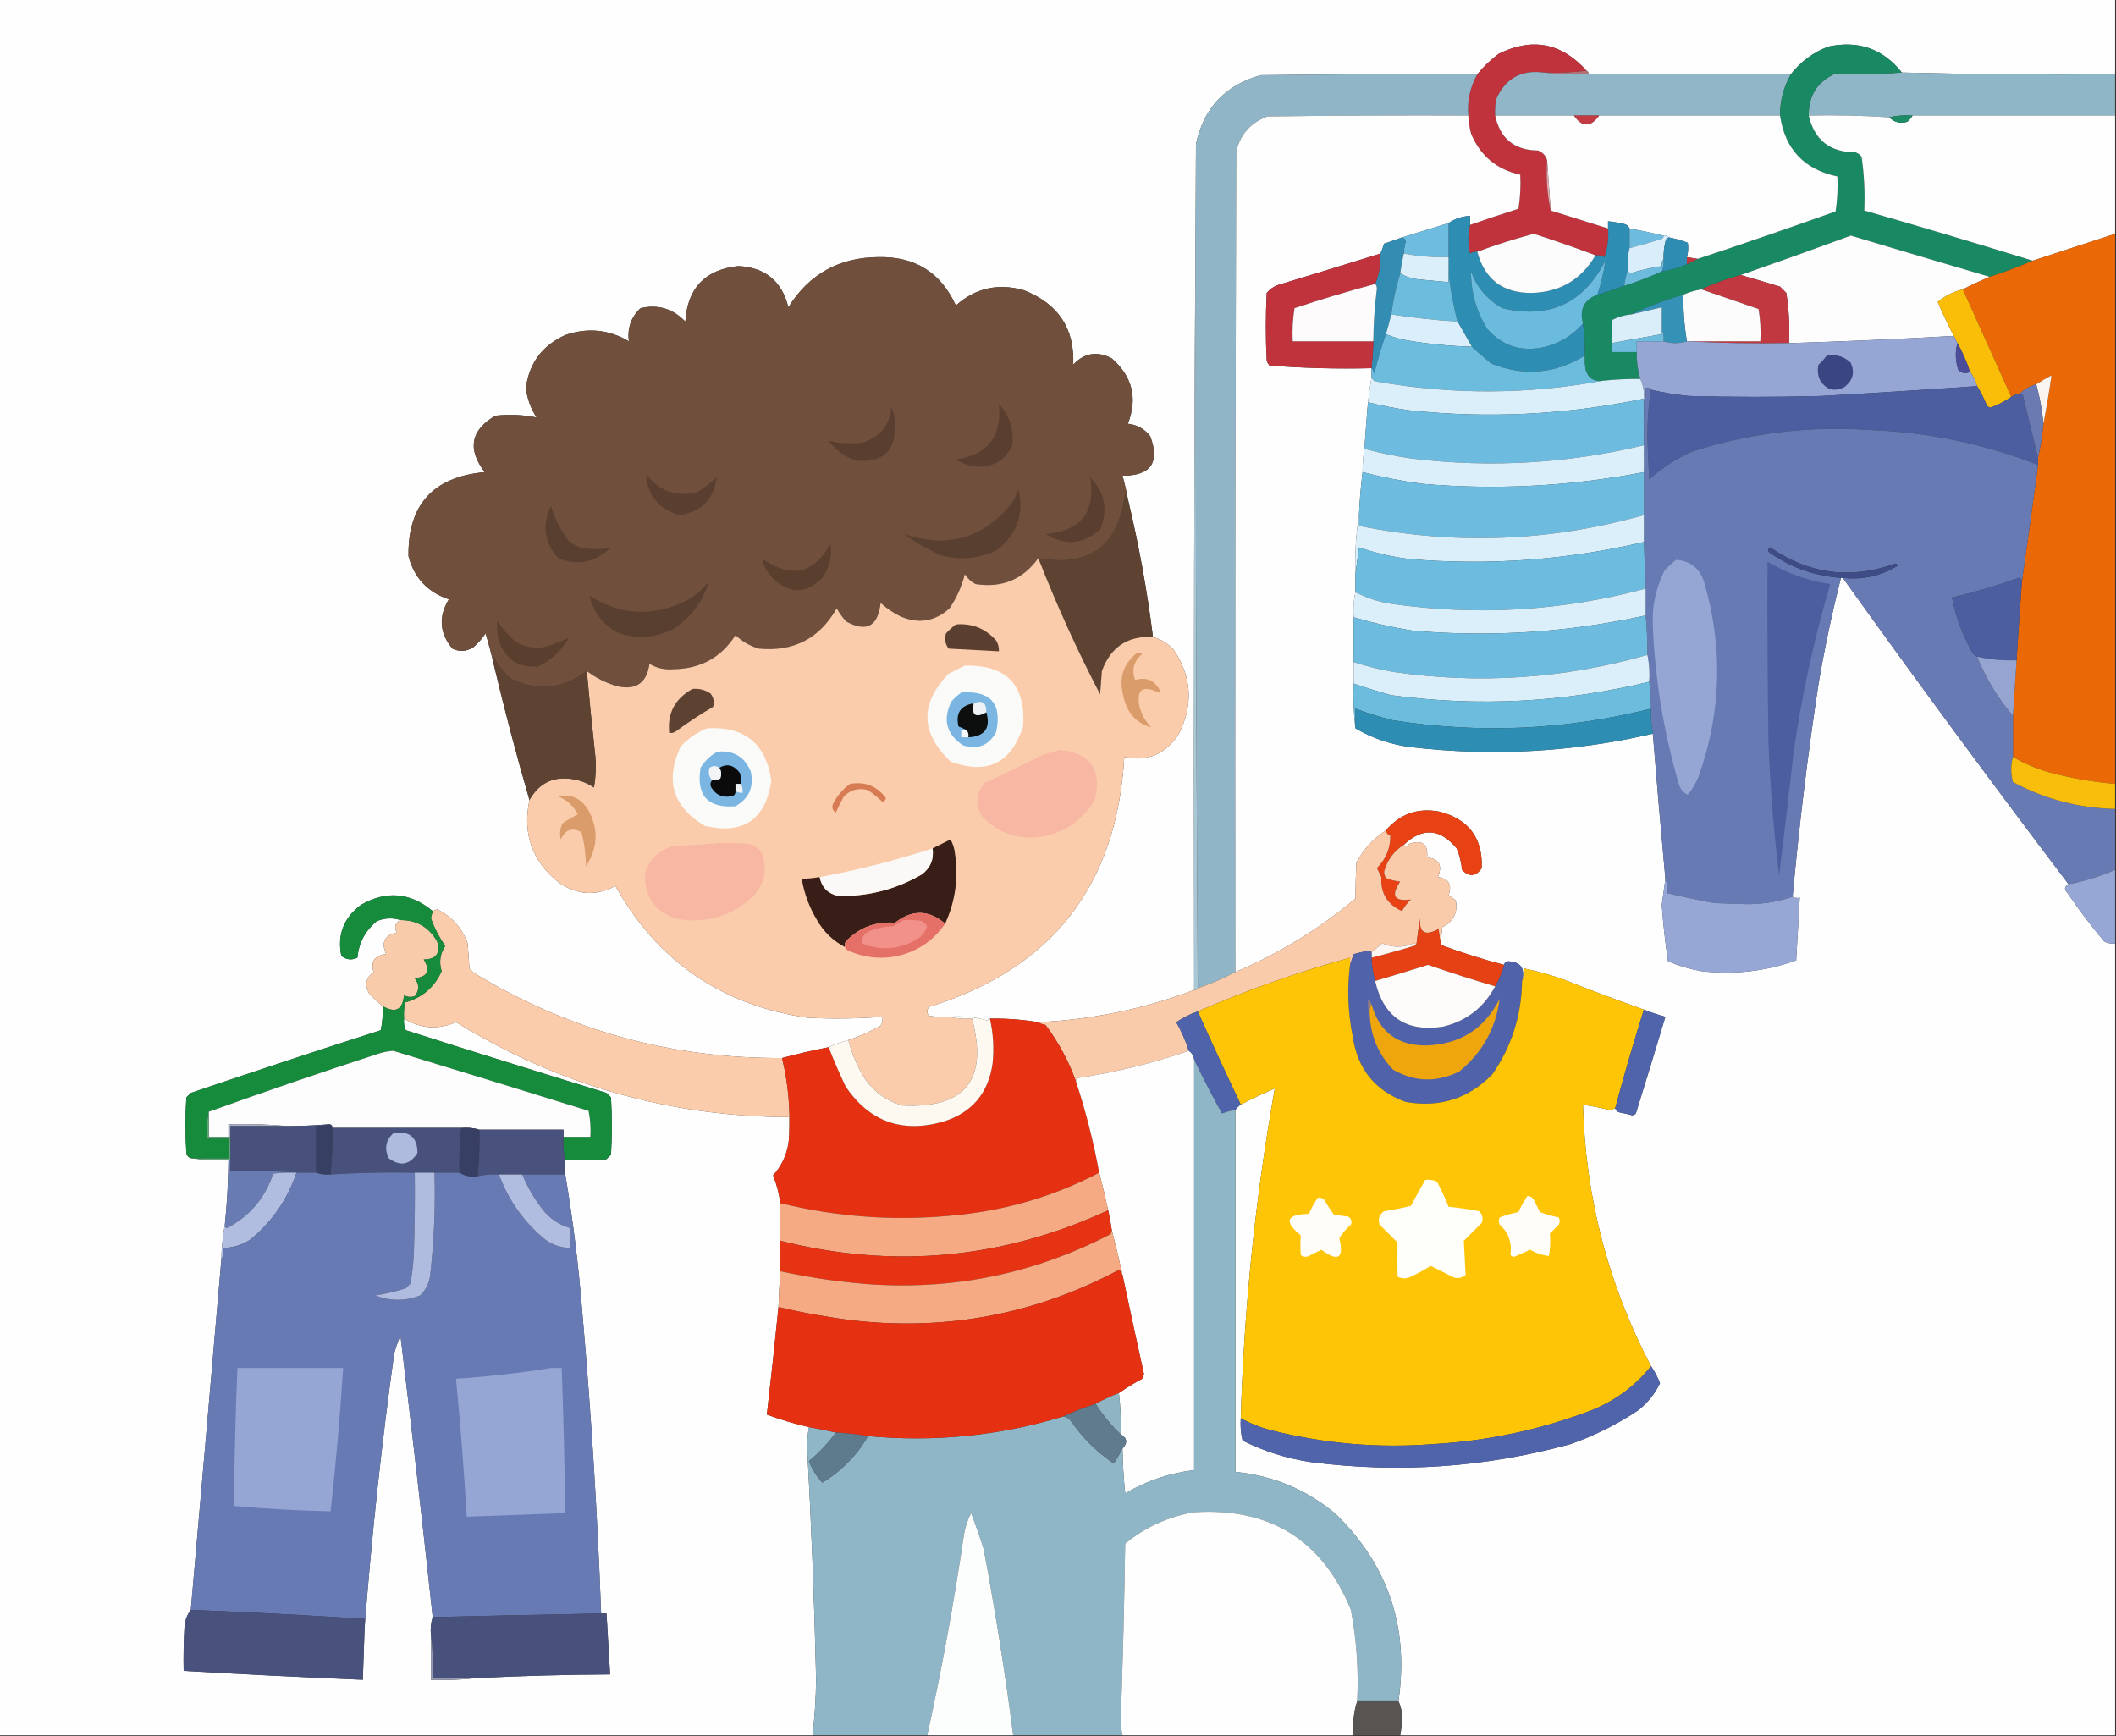 <?xml version="1.0" encoding="UTF-8"?>
<!DOCTYPE svg PUBLIC "-//W3C//DTD SVG 1.1//EN" "http://www.w3.org/Graphics/SVG/1.1/DTD/svg11.dtd">
<svg xmlns="http://www.w3.org/2000/svg" version="1.1" width="1181px" height="969px" style="shape-rendering:geometricPrecision; text-rendering:geometricPrecision; image-rendering:optimizeQuality; fill-rule:evenodd; clip-rule:evenodd" xmlns:xlink="http://www.w3.org/1999/xlink">
<rect width="100%" height="100%" fill="#333333" stroke="none"/>
<g><path style="opacity:1" fill="#fefefe" d="M -0.5,-0.5 C 393.167,-0.5 786.833,-0.5 1180.5,-0.5C 1180.5,13.5 1180.5,27.5 1180.5,41.5C 1140.76,41.827 1101.09,41.494 1061.5,40.5C 1050.98,27.268 1037.31,22.435 1020.5,26C 1011.97,29.248 1004.97,34.415 999.5,41.5C 961.833,41.5 924.167,41.5 886.5,41.5C 886.672,40.508 886.338,39.842 885.5,39.5C 871.619,23.957 855.286,20.791 836.5,30C 831.971,33.364 827.971,37.197 824.5,41.5C 784.165,41.333 743.832,41.5 703.5,42C 683.697,47.634 671.697,60.467 667.5,80.5C 666.5,237.666 666.167,394.999 666.5,552.5C 638.47,563.106 609.47,569.106 579.5,570.5C 570.567,569.038 561.567,568.371 552.5,568.5C 551.883,568.611 551.383,568.944 551,569.5C 544.115,567.559 536.948,566.892 529.5,567.5C 525.818,567.665 522.152,567.499 518.5,567C 517.167,565.333 517.167,563.667 518.5,562C 587.052,540.752 623.385,494.252 627.5,422.5C 640.482,425.27 650.649,420.937 658,409.5C 666.139,393.185 665.139,377.518 655,362.5C 651.787,359.115 647.954,356.782 643.5,355.5C 640.255,329.531 635.588,303.865 629.5,278.5C 628.699,274.103 627.699,269.769 626.5,265.5C 642.309,265.532 647.475,258.199 642,243.5C 638.856,239.392 634.689,237.059 629.5,236.5C 635.043,222.283 632.043,210.117 620.5,200C 612.387,195.787 605.221,196.954 599,203.5C 599.817,183.354 590.65,169.521 571.5,162C 557.148,157.901 544.481,160.734 533.5,170.5C 525.143,152.147 510.81,143.147 490.5,143.5C 468.437,143.61 451.604,152.944 440,171.5C 436.397,156.9 427.063,149.233 412,148.5C 393.496,150.505 383.663,160.839 382.5,179.5C 375.529,172.23 367.195,169.73 357.5,172C 352.211,176.981 350.044,183.148 351,190.5C 339.816,183.877 327.982,182.711 315.5,187C 302.698,192.775 295.365,202.609 293.5,216.5C 294.223,222.505 296.223,228.005 299.5,233C 292.015,231.484 284.349,231.151 276.5,232C 262.704,240.027 260.704,250.527 270.5,263.5C 241.706,266.121 227.539,281.788 228,310.5C 231.155,322.491 238.655,330.491 250.5,334.5C 244.632,344.227 245.299,353.394 252.5,362C 256.649,363.969 260.649,363.635 264.5,361C 267.021,358.78 269.188,356.28 271,353.5C 272.722,359.236 274.222,364.903 275.5,370.5C 281.538,396.031 288.204,421.365 295.5,446.5C 291.489,465.664 297.155,481.164 312.5,493C 322.601,499.612 332.934,500.112 343.5,494.5C 367.004,536.474 402.671,560.974 450.5,568C 464.521,568.743 478.521,568.576 492.5,567.5C 492.785,569.288 492.452,570.955 491.5,572.5C 485.74,575.713 479.74,578.38 473.5,580.5C 469.617,581.459 465.95,582.792 462.5,584.5C 453.67,586.209 445.003,588.209 436.5,590.5C 374.55,590.849 317.217,575.016 264.5,543C 263.667,542.167 262.833,541.333 262,540.5C 261.667,535.833 261.333,531.167 261,526.5C 257.858,517.866 252.191,511.533 244,507.5C 243.098,507.743 242.265,508.077 241.5,508.5C 228.974,498.067 215.641,496.901 201.5,505C 191.784,512.251 188.117,521.751 190.5,533.5C 193.263,535.681 196.263,536.015 199.5,534.5C 200.237,526.144 203.904,519.311 210.5,514C 214.898,512.276 219.231,512.109 223.5,513.5C 220.513,515.108 219.846,517.442 221.5,520.5C 214.628,521.87 212.628,525.87 215.5,532.5C 209.1,533.206 206.767,536.54 208.5,542.5C 204.21,545.657 203.376,549.657 206,554.5C 208.396,557.067 210.896,559.4 213.5,561.5C 213.8,566.099 213.467,570.599 212.5,575C 177.076,586.357 141.742,598.024 106.5,610C 105.667,610.833 104.833,611.667 104,612.5C 103.333,622.833 103.333,633.167 104,643.5C 104.422,645.426 105.589,646.426 107.5,646.5C 113.979,647.491 120.646,647.824 127.5,647.5C 127.402,659.538 126.735,671.538 125.5,683.5C 124.304,689.97 123.638,696.637 123.5,703.5C 117.887,768.569 112.221,833.569 106.5,898.5C 104.537,900.967 103.371,903.967 103,907.5C 102.5,915.827 102.334,924.16 102.5,932.5C 135.824,934.447 169.158,936.114 202.5,937.5C 202.789,927.831 203.122,918.165 203.5,908.5C 207.404,857.469 212.904,806.469 220,755.5C 220.884,752.065 222.051,748.732 223.5,745.5C 229.874,797.786 235.874,850.119 241.5,902.5C 240.521,905.625 240.187,908.958 240.5,912.5C 240.5,920.833 240.5,929.167 240.5,937.5C 249.349,937.826 258.016,937.493 266.5,936.5C 291.146,935.303 315.812,934.636 340.5,934.5C 339.865,923.163 339.198,911.83 338.5,900.5C 337.5,900.5 336.5,900.5 335.5,900.5C 333.438,844.405 329.938,788.405 325,732.5C 322.965,706.651 319.799,680.985 315.5,655.5C 315.5,652.833 315.5,650.167 315.5,647.5C 323.174,647.666 330.841,647.5 338.5,647C 339.333,646.167 340.167,645.333 341,644.5C 341.667,633.833 341.667,623.167 341,612.5C 340.167,611.667 339.333,610.833 338.5,610C 301.126,598.542 263.793,586.876 226.5,575C 225.577,572.959 225.244,570.792 225.5,568.5C 234.853,574.168 244.52,574.835 254.5,570.5C 311.41,605.565 373.41,623.232 440.5,623.5C 440.5,626.5 440.5,629.5 440.5,632.5C 440.405,641.511 437.405,649.344 431.5,656C 433.52,661.122 434.853,666.288 435.5,671.5C 435.5,678.5 435.5,685.5 435.5,692.5C 435.5,698.167 435.5,703.833 435.5,709.5C 435.046,716.159 434.713,722.826 434.5,729.5C 432.474,749.555 430.307,769.555 428,789.5C 435.766,792.37 443.6,794.703 451.5,796.5C 450.835,800.151 450.501,803.985 450.5,808C 452.854,850.971 454.521,893.971 455.5,937C 455.401,947.596 454.734,958.096 453.5,968.5C 302.167,968.5 150.833,968.5 -0.5,968.5C -0.5,645.5 -0.5,322.5 -0.5,-0.5 Z"/></g>
<g><path style="opacity:1" fill="#c0333c" d="M 885.5,39.5 C 877.684,40.492 869.684,40.826 861.5,40.5C 848.946,38.862 840.113,43.862 835,55.5C 834.502,58.482 834.335,61.482 834.5,64.5C 837.228,77.377 845.228,83.877 858.5,84C 861.079,85.076 862.746,86.909 863.5,89.5C 862.861,99.227 863.528,108.56 865.5,117.5C 876.164,120.832 886.831,124.165 897.5,127.5C 897.932,133.004 897.265,138.337 895.5,143.5C 893.929,142.691 892.262,142.357 890.5,142.5C 879.211,138.235 867.711,134.235 856,130.5C 845.238,133.367 834.738,136.7 824.5,140.5C 823.07,140.421 821.736,140.754 820.5,141.5C 819.185,136.014 819.185,130.68 820.5,125.5C 829.435,122.377 838.435,119.377 847.5,116.5C 848.496,110.202 848.83,103.868 848.5,97.5C 835.348,94.664 826.181,86.998 821,74.5C 820.174,71.207 819.674,67.874 819.5,64.5C 818.805,56.285 820.471,48.619 824.5,41.5C 827.971,37.197 831.971,33.364 836.5,30C 855.286,20.791 871.619,23.957 885.5,39.5 Z"/></g>
<g><path style="opacity:1" fill="#b17378" d="M 885.5,39.5 C 886.338,39.842 886.672,40.508 886.5,41.5C 877.983,41.826 869.65,41.493 861.5,40.5C 869.684,40.826 877.684,40.492 885.5,39.5 Z"/></g>
<g><path style="opacity:1" fill="#8fb6c7" d="M 1061.5,40.5 C 1101.09,41.494 1140.76,41.827 1180.5,41.5C 1180.5,49.167 1180.5,56.833 1180.5,64.5C 1142.83,64.5 1105.17,64.5 1067.5,64.5C 1062.97,64.182 1058.63,64.515 1054.5,65.5C 1039.58,64.517 1024.58,64.184 1009.5,64.5C 1009.3,53.401 1014.3,45.568 1024.5,41C 1036.99,41.6 1049.32,41.433 1061.5,40.5 Z"/></g>
<g><path style="opacity:1" fill="#90b6c7" d="M 861.5,40.5 C 869.65,41.493 877.983,41.826 886.5,41.5C 924.167,41.5 961.833,41.5 999.5,41.5C 995.476,48.616 993.476,56.283 993.5,64.5C 959.833,64.5 926.167,64.5 892.5,64.5C 887.833,64.5 883.167,64.5 878.5,64.5C 863.833,64.5 849.167,64.5 834.5,64.5C 834.335,61.482 834.502,58.482 835,55.5C 840.113,43.862 848.946,38.862 861.5,40.5 Z"/></g>
<g><path style="opacity:1" fill="#198964" d="M 1061.5,40.5 C 1049.32,41.433 1036.99,41.6 1024.5,41C 1014.3,45.568 1009.3,53.401 1009.5,64.5C 1012.67,78.16 1021.34,84.993 1035.5,85C 1036.93,85.465 1038.1,86.299 1039,87.5C 1040.45,97.395 1040.95,107.395 1040.5,117.5C 1071.94,126.525 1103.27,135.858 1134.5,145.5C 1126.72,148.874 1118.72,151.874 1110.5,154.5C 1084.65,146.911 1058.81,139.245 1033,131.5C 1012.44,139.05 991.936,146.383 971.5,153.5C 963.874,155.595 956.541,158.262 949.5,161.5C 946.032,162.101 942.699,163.101 939.5,164.5C 929.446,167.37 919.779,171.036 910.5,175.5C 906.793,175.792 903.293,176.792 900,178.5C 899.501,182.821 899.334,187.154 899.5,191.5C 899.5,193.167 899.5,194.833 899.5,196.5C 904.167,196.5 908.833,196.5 913.5,196.5C 913.431,201.616 914.098,206.616 915.5,211.5C 908.476,211.435 901.476,211.768 894.5,212.5C 889.615,213.144 886.448,211.144 885,206.5C 884.503,203.854 884.336,201.187 884.5,198.5C 884.697,192.455 884.363,186.455 883.5,180.5C 881.446,172.607 884.113,167.273 891.5,164.5C 896.578,163.03 901.578,161.363 906.5,159.5C 913.731,157.204 920.731,154.538 927.5,151.5C 932.343,150.743 937.009,149.41 941.5,147.5C 943.574,146.486 945.574,145.486 947.5,144.5C 973.211,135.985 998.877,127.151 1024.5,118C 1025.48,111.59 1025.81,105.09 1025.5,98.5C 1006.89,94.563 996.228,83.23 993.5,64.5C 993.476,56.283 995.476,48.616 999.5,41.5C 1004.97,34.415 1011.97,29.248 1020.5,26C 1037.31,22.435 1050.98,27.268 1061.5,40.5 Z"/></g>
<g><path style="opacity:1" fill="#8fb5c6" d="M 824.5,41.5 C 820.471,48.619 818.805,56.285 819.5,64.5C 782.165,64.333 744.832,64.5 707.5,65C 698.157,68.344 692.323,74.844 690,84.5C 689.5,237.166 689.333,389.833 689.5,542.5C 682.823,546.065 675.823,549.065 668.5,551.5C 667.5,394.668 667.167,237.668 667.5,80.5C 671.697,60.467 683.697,47.634 703.5,42C 743.832,41.5 784.165,41.333 824.5,41.5 Z"/></g>
<g><path style="opacity:1" fill="#fefefe" d="M 819.5,64.5 C 819.674,67.874 820.174,71.207 821,74.5C 826.181,86.998 835.348,94.664 848.5,97.5C 848.83,103.868 848.496,110.202 847.5,116.5C 838.435,119.377 829.435,122.377 820.5,125.5C 820.5,123.833 820.5,122.167 820.5,120.5C 816.012,120.717 812.012,122.051 808.5,124.5C 799.741,127.185 791.074,129.851 782.5,132.5C 779.228,133.758 775.894,134.925 772.5,136C 771.891,137.948 771.224,139.782 770.5,141.5C 751.547,147.393 732.547,153.227 713.5,159C 710.898,159.883 708.731,161.383 707,163.5C 706.333,176.167 706.333,188.833 707,201.5C 707.374,202.416 707.874,203.25 708.5,204C 727.407,205.475 746.407,205.975 765.5,205.5C 765.5,207.167 765.5,208.833 765.5,210.5C 764.784,215.064 764.117,219.731 763.5,224.5C 762.782,233.162 762.116,241.828 761.5,250.5C 760.8,254.798 760.467,259.131 760.5,263.5C 759.508,271.325 758.841,279.325 758.5,287.5C 756.797,298.284 756.13,309.284 756.5,320.5C 756.5,323.833 756.5,327.167 756.5,330.5C 755.514,334.97 755.181,339.637 755.5,344.5C 755.5,352.833 755.5,361.167 755.5,369.5C 755.5,373.5 755.5,377.5 755.5,381.5C 755.174,390.017 755.507,398.35 756.5,406.5C 766.011,412.06 776.344,415.56 787.5,417C 832.982,422.293 877.982,419.793 922.5,409.5C 924.667,436.503 927,463.503 929.5,490.5C 928.793,495.305 928.126,500.138 927.5,505C 928.228,515.553 929.395,526.053 931,536.5C 936.913,539.031 943.079,540.864 949.5,542C 967.679,544.142 985.345,542.142 1002.5,536C 1003.17,524.333 1003.83,512.667 1004.5,501C 1002.98,501.331 1001.65,501.164 1000.5,500.5C 1004.13,460.696 1008.96,421.03 1015,381.5C 1018.39,361.617 1022.56,341.95 1027.5,322.5C 1027.83,322.5 1028.17,322.5 1028.5,322.5C 1069.73,380.063 1111.73,437.063 1154.5,493.5C 1152.09,494.777 1151.92,496.443 1154,498.5C 1160.35,507.859 1167.18,516.859 1174.5,525.5C 1176.4,526.466 1178.4,526.799 1180.5,526.5C 1180.5,673.833 1180.5,821.167 1180.5,968.5C 1047.5,968.5 914.5,968.5 781.5,968.5C 782.127,965.25 782.461,961.917 782.5,958.5C 782.483,955.087 781.816,952.087 780.5,949.5C 786.555,908.487 774.888,873.653 745.5,845C 729.306,831.407 710.639,823.573 689.5,821.5C 689.5,754.167 689.5,686.833 689.5,619.5C 690.306,618.272 691.306,617.272 692.5,616.5C 698.723,613.221 705.056,610.221 711.5,607.5C 700.681,668.361 694.347,729.694 692.5,791.5C 692.203,795.767 692.536,799.934 693.5,804C 705.501,810 718.167,814 731.5,816C 780.515,822.378 828.848,819.045 876.5,806C 890.003,801.248 902.67,794.915 914.5,787C 919.654,782.854 923.654,777.854 926.5,772C 925.21,768.585 923.544,765.418 921.5,762.5C 897.557,716.92 884.89,668.253 883.5,616.5C 888.518,617.337 893.518,618.337 898.5,619.5C 899.584,619.315 900.584,618.982 901.5,618.5C 901.881,619.931 902.881,620.764 904.5,621C 906.698,621.373 908.865,621.873 911,622.5C 911.772,622.355 912.439,622.022 913,621.5C 918.606,603.516 924.106,585.516 929.5,567.5C 925.438,566.368 921.438,565.035 917.5,563.5C 902.745,558.291 888.078,552.791 873.5,547C 865.983,544.238 858.317,542.071 850.5,540.5C 850.802,543.059 850.468,545.393 849.5,547.5C 851.398,540.409 848.732,536.742 841.5,536.5C 840.287,536.747 839.62,537.414 839.5,538.5C 827.641,535.436 815.975,531.769 804.5,527.5C 804.335,524.15 804.502,520.817 805,517.5C 811.29,514.254 813.79,509.254 812.5,502.5C 811.167,501.5 809.833,500.5 808.5,499.5C 810.587,493.782 808.587,490.449 802.5,489.5C 805.275,483.063 803.275,479.397 796.5,478.5C 797.147,470.997 793.814,468.497 786.5,471C 785.497,472.546 784.497,472.713 783.5,471.5C 793.939,461.658 803.772,462.325 813,473.5C 814.625,477.332 815.625,481.332 816,485.5C 820.073,489.619 823.74,489.285 827,484.5C 827.598,467.759 819.765,457.259 803.5,453C 791.345,450.696 781.345,454.196 773.5,463.5C 766.485,468.019 760.985,474.019 757,481.5C 756.734,488.242 756.568,494.909 756.5,501.5C 736.281,518.451 713.948,532.118 689.5,542.5C 689.333,389.833 689.5,237.166 690,84.5C 692.323,74.844 698.157,68.344 707.5,65C 744.832,64.5 782.165,64.333 819.5,64.5 Z"/></g>
<g><path style="opacity:1" fill="#fefefe" d="M 834.5,64.5 C 849.167,64.5 863.833,64.5 878.5,64.5C 883.066,71.142 887.733,71.142 892.5,64.5C 926.167,64.5 959.833,64.5 993.5,64.5C 996.228,83.23 1006.89,94.563 1025.5,98.5C 1025.81,105.09 1025.48,111.59 1024.5,118C 998.877,127.151 973.211,135.985 947.5,144.5C 945.5,144.167 943.5,143.833 941.5,143.5C 942.263,140.859 942.43,138.192 942,135.5C 938.596,134.199 935.096,133.199 931.5,132.5C 930.791,131.596 929.791,131.263 928.5,131.5C 922.191,130.006 915.858,128.672 909.5,127.5C 908.942,126.21 907.942,125.377 906.5,125C 903.522,124.304 900.522,123.804 897.5,123.5C 897.5,124.833 897.5,126.167 897.5,127.5C 886.831,124.165 876.164,120.832 865.5,117.5C 864.858,108.068 864.191,98.734 863.5,89.5C 862.746,86.909 861.079,85.076 858.5,84C 845.228,83.877 837.228,77.377 834.5,64.5 Z"/></g>
<g><path style="opacity:1" fill="#c33a42" d="M 878.5,64.5 C 883.167,64.5 887.833,64.5 892.5,64.5C 887.733,71.142 883.066,71.142 878.5,64.5 Z"/></g>
<g><path style="opacity:1" fill="#fefefe" d="M 1009.5,64.5 C 1024.58,64.184 1039.58,64.517 1054.5,65.5C 1057.2,68.303 1060.54,69.137 1064.5,68C 1065.71,66.961 1066.71,65.794 1067.5,64.5C 1105.17,64.5 1142.83,64.5 1180.5,64.5C 1180.5,86.5 1180.5,108.5 1180.5,130.5C 1165.17,135.5 1149.83,140.5 1134.5,145.5C 1103.27,135.858 1071.94,126.525 1040.5,117.5C 1040.95,107.395 1040.45,97.395 1039,87.5C 1038.1,86.299 1036.93,85.465 1035.5,85C 1021.34,84.993 1012.67,78.16 1009.5,64.5 Z"/></g>
<g><path style="opacity:1" fill="#1d8b66" d="M 1067.5,64.5 C 1066.71,65.794 1065.71,66.961 1064.5,68C 1060.54,69.137 1057.2,68.303 1054.5,65.5C 1058.63,64.515 1062.97,64.182 1067.5,64.5 Z"/></g>
<g><path style="opacity:1" fill="#aac7d6" d="M 667.5,80.5 C 667.167,237.668 667.5,394.668 668.5,551.5C 668.158,552.338 667.492,552.672 666.5,552.5C 666.167,394.999 666.5,237.666 667.5,80.5 Z"/></g>
<g><path style="opacity:1" fill="#e4a7ac" d="M 863.5,89.5 C 864.191,98.734 864.858,108.068 865.5,117.5C 863.528,108.56 862.861,99.227 863.5,89.5 Z"/></g>
<g><path style="opacity:1" fill="#2d8db3" d="M 820.5,125.5 C 819.185,130.68 819.185,136.014 820.5,141.5C 821.736,140.754 823.07,140.421 824.5,140.5C 828.67,156.012 838.837,163.678 855,163.5C 870.738,163.049 882.572,156.049 890.5,142.5C 892.262,142.357 893.929,142.691 895.5,143.5C 897.265,138.337 897.932,133.004 897.5,127.5C 897.5,126.167 897.5,124.833 897.5,123.5C 900.522,123.804 903.522,124.304 906.5,125C 907.942,125.377 908.942,126.21 909.5,127.5C 909.5,131.167 909.5,134.833 909.5,138.5C 908.517,142.298 908.183,146.298 908.5,150.5C 907.656,153.345 906.99,156.345 906.5,159.5C 901.578,161.363 896.578,163.03 891.5,164.5C 893.644,158.248 895.144,151.915 896,145.5C 883.8,169.349 864.633,178.182 838.5,172C 830.161,167.326 824.328,160.493 821,151.5C 820.95,163.017 823.95,173.684 830,183.5C 838.118,192.762 848.285,196.262 860.5,194C 869.743,192.05 877.41,187.55 883.5,180.5C 884.363,186.455 884.697,192.455 884.5,198.5C 867.996,208.678 850.663,210.178 832.5,203C 828.666,199.998 825,196.831 821.5,193.5C 818.818,188.798 816.151,184.131 813.5,179.5C 811.035,170.188 809.368,160.854 808.5,151.5C 808.5,148.833 808.5,146.167 808.5,143.5C 808.5,137.167 808.5,130.833 808.5,124.5C 812.012,122.051 816.012,120.717 820.5,120.5C 820.5,122.167 820.5,123.833 820.5,125.5 Z"/></g>
<g><path style="opacity:1" fill="#6ebcdf" d="M 808.5,124.5 C 808.5,130.833 808.5,137.167 808.5,143.5C 800.085,143.717 791.752,143.05 783.5,141.5C 783.59,139.304 783.923,137.137 784.5,135C 784.316,133.624 783.649,132.791 782.5,132.5C 791.074,129.851 799.741,127.185 808.5,124.5 Z"/></g>
<g><path style="opacity:1" fill="#fdfcfc" d="M 890.5,142.5 C 882.572,156.049 870.738,163.049 855,163.5C 838.837,163.678 828.67,156.012 824.5,140.5C 834.738,136.7 845.238,133.367 856,130.5C 867.711,134.235 879.211,138.235 890.5,142.5 Z"/></g>
<g><path style="opacity:1" fill="#6dbcdf" d="M 909.5,127.5 C 915.858,128.672 922.191,130.006 928.5,131.5C 928.53,132.497 928.03,133.164 927,133.5C 921.178,135.275 915.345,136.941 909.5,138.5C 909.5,134.833 909.5,131.167 909.5,127.5 Z"/></g>
<g><path style="opacity:1" fill="#fdfdfd" d="M 1110.5,154.5 C 1105.49,156.625 1100.49,158.958 1095.5,161.5C 1090.31,162.762 1085.64,165.096 1081.5,168.5C 1084.24,174.981 1087.24,181.314 1090.5,187.5C 1059.85,189.243 1029.19,190.576 998.5,191.5C 998.945,182.06 998.445,172.726 997,163.5C 995.833,162.333 994.667,161.167 993.5,160C 986.178,157.725 978.845,155.559 971.5,153.5C 991.936,146.383 1012.44,139.05 1033,131.5C 1058.81,139.245 1084.65,146.911 1110.5,154.5 Z"/></g>
<g><path style="opacity:1" fill="#338db3" d="M 782.5,132.5 C 783.649,132.791 784.316,133.624 784.5,135C 783.923,137.137 783.59,139.304 783.5,141.5C 782.674,145.136 782.008,148.803 781.5,152.5C 779.215,159.914 777.549,167.581 776.5,175.5C 775.627,179.194 774.627,182.861 773.5,186.5C 771.08,193.609 768.913,200.942 767,208.5C 766.768,207.263 766.268,206.263 765.5,205.5C 766.053,200.518 766.387,195.518 766.5,190.5C 766.58,180.625 767.247,170.792 768.5,161C 768.472,159.93 768.139,159.097 767.5,158.5C 769.713,153.187 770.713,147.52 770.5,141.5C 771.224,139.782 771.891,137.948 772.5,136C 775.894,134.925 779.228,133.758 782.5,132.5 Z"/></g>
<g><path style="opacity:1" fill="#eb6807" d="M 1180.5,130.5 C 1180.5,232.833 1180.5,335.167 1180.5,437.5C 1167.99,436.456 1155.65,434.289 1143.5,431C 1136.4,428.942 1129.73,426.108 1123.5,422.5C 1123.5,414.833 1123.5,407.167 1123.5,399.5C 1124.13,389.163 1124.8,378.83 1125.5,368.5C 1126.41,353.827 1127.41,339.16 1128.5,324.5C 1131.56,302.972 1134.56,281.305 1137.5,259.5C 1137.5,258.167 1137.5,256.833 1137.5,255.5C 1138.9,249.361 1139.9,243.027 1140.5,236.5C 1142.22,227.609 1143.72,218.609 1145,209.5C 1142.02,211.067 1139.19,212.734 1136.5,214.5C 1133.01,215.41 1130.01,217.076 1127.5,219.5C 1125.72,219.893 1124.05,220.559 1122.5,221.5C 1113.5,201.5 1104.5,181.5 1095.5,161.5C 1100.49,158.958 1105.49,156.625 1110.5,154.5C 1118.72,151.874 1126.72,148.874 1134.5,145.5C 1149.83,140.5 1165.17,135.5 1180.5,130.5 Z"/></g>
<g><path style="opacity:1" fill="#d9eefa" d="M 928.5,131.5 C 929.791,131.263 930.791,131.596 931.5,132.5C 930.351,132.791 929.684,133.624 929.5,135C 928.744,138.125 928.411,141.291 928.5,144.5C 927.566,145.568 927.232,146.901 927.5,148.5C 921.59,149.435 915.757,150.769 910,152.5C 908.97,152.164 908.47,151.497 908.5,150.5C 908.183,146.298 908.517,142.298 909.5,138.5C 915.345,136.941 921.178,135.275 927,133.5C 928.03,133.164 928.53,132.497 928.5,131.5 Z"/></g>
<g><path style="opacity:1" fill="#2e8cb2" d="M 931.5,132.5 C 935.096,133.199 938.596,134.199 942,135.5C 942.43,138.192 942.263,140.859 941.5,143.5C 941.5,144.833 941.5,146.167 941.5,147.5C 937.009,149.41 932.343,150.743 927.5,151.5C 928.369,149.283 928.702,146.95 928.5,144.5C 928.411,141.291 928.744,138.125 929.5,135C 929.684,133.624 930.351,132.791 931.5,132.5 Z"/></g>
<g><path style="opacity:1" fill="#daeffa" d="M 783.5,141.5 C 791.752,143.05 800.085,143.717 808.5,143.5C 808.5,146.167 808.5,148.833 808.5,151.5C 808.5,153.5 808.5,155.5 808.5,157.5C 803.178,156.971 797.844,156.471 792.5,156C 788.327,155.671 784.66,154.504 781.5,152.5C 782.008,148.803 782.674,145.136 783.5,141.5 Z"/></g>
<g><path style="opacity:1" fill="#704f3c" d="M 629.5,278.5 C 628.732,277.737 628.232,276.737 628,275.5C 624.244,304.803 608.078,316.803 579.5,311.5C 570.96,323.425 559.294,328.259 544.5,326C 542.024,324.691 540.024,322.858 538.5,320.5C 536.759,327.316 533.926,333.649 530,339.5C 521.848,346.889 512.681,348.389 502.5,344C 498.487,341.994 494.82,339.494 491.5,336.5C 490.063,349.496 483.73,352.996 472.5,347C 470.3,344.766 468.467,342.266 467,339.5C 457.419,356.375 442.919,363.875 423.5,362C 418.545,360.524 414.212,358.024 410.5,354.5C 402.52,366.931 391.02,373.265 376,373.5C 371.143,373.955 366.643,372.955 362.5,370.5C 360.978,381.196 354.978,385.362 344.5,383C 338.222,381.194 332.555,378.361 327.5,374.5C 314.459,384.466 300.459,385.966 285.5,379C 281.578,375.749 278.412,371.916 276,367.5C 275.517,368.448 275.351,369.448 275.5,370.5C 274.222,364.903 272.722,359.236 271,353.5C 269.188,356.28 267.021,358.78 264.5,361C 260.649,363.635 256.649,363.969 252.5,362C 245.299,353.394 244.632,344.227 250.5,334.5C 238.655,330.491 231.155,322.491 228,310.5C 227.539,281.788 241.706,266.121 270.5,263.5C 260.704,250.527 262.704,240.027 276.5,232C 284.349,231.151 292.015,231.484 299.5,233C 296.223,228.005 294.223,222.505 293.5,216.5C 295.365,202.609 302.698,192.775 315.5,187C 327.982,182.711 339.816,183.877 351,190.5C 350.044,183.148 352.211,176.981 357.5,172C 367.195,169.73 375.529,172.23 382.5,179.5C 383.663,160.839 393.496,150.505 412,148.5C 427.063,149.233 436.397,156.9 440,171.5C 451.604,152.944 468.437,143.61 490.5,143.5C 510.81,143.147 525.143,152.147 533.5,170.5C 544.481,160.734 557.148,157.901 571.5,162C 590.65,169.521 599.817,183.354 599,203.5C 605.221,196.954 612.387,195.787 620.5,200C 632.043,210.117 635.043,222.283 629.5,236.5C 634.689,237.059 638.856,239.392 642,243.5C 647.475,258.199 642.309,265.532 626.5,265.5C 627.699,269.769 628.699,274.103 629.5,278.5 Z"/></g>
<g><path style="opacity:1" fill="#c0333c" d="M 770.5,141.5 C 770.713,147.52 769.713,153.187 767.5,158.5C 752.377,162.559 737.377,167.059 722.5,172C 721.524,178.076 721.19,184.242 721.5,190.5C 736.5,190.5 751.5,190.5 766.5,190.5C 766.387,195.518 766.053,200.518 765.5,205.5C 746.407,205.975 727.407,205.475 708.5,204C 707.874,203.25 707.374,202.416 707,201.5C 706.333,188.833 706.333,176.167 707,163.5C 708.731,161.383 710.898,159.883 713.5,159C 732.547,153.227 751.547,147.393 770.5,141.5 Z"/></g>
<g><path style="opacity:1" fill="#c1383f" d="M 941.5,143.5 C 943.5,143.833 945.5,144.167 947.5,144.5C 945.574,145.486 943.574,146.486 941.5,147.5C 941.5,146.167 941.5,144.833 941.5,143.5 Z"/></g>
<g><path style="opacity:1" fill="#6cbbdd" d="M 928.5,144.5 C 928.702,146.95 928.369,149.283 927.5,151.5C 920.731,154.538 913.731,157.204 906.5,159.5C 906.99,156.345 907.656,153.345 908.5,150.5C 908.47,151.497 908.97,152.164 910,152.5C 915.757,150.769 921.59,149.435 927.5,148.5C 927.232,146.901 927.566,145.568 928.5,144.5 Z"/></g>
<g><path style="opacity:1" fill="#c23840" d="M 971.5,153.5 C 978.845,155.559 986.178,157.725 993.5,160C 994.667,161.167 995.833,162.333 997,163.5C 998.445,172.726 998.945,182.06 998.5,191.5C 979.326,191.83 960.326,191.497 941.5,190.5C 955.167,190.5 968.833,190.5 982.5,190.5C 982.829,184.463 982.496,178.463 981.5,172.5C 970.821,168.829 960.154,165.163 949.5,161.5C 956.541,158.262 963.874,155.595 971.5,153.5 Z"/></g>
<g><path style="opacity:1" fill="#6cbcde" d="M 808.5,151.5 C 809.368,160.854 811.035,170.188 813.5,179.5C 801.111,178.73 788.777,177.397 776.5,175.5C 777.549,167.581 779.215,159.914 781.5,152.5C 784.66,154.504 788.327,155.671 792.5,156C 797.844,156.471 803.178,156.971 808.5,157.5C 808.5,155.5 808.5,153.5 808.5,151.5 Z"/></g>
<g><path style="opacity:1" fill="#fdfbfb" d="M 767.5,158.5 C 768.139,159.097 768.472,159.93 768.5,161C 767.247,170.792 766.58,180.625 766.5,190.5C 751.5,190.5 736.5,190.5 721.5,190.5C 721.19,184.242 721.524,178.076 722.5,172C 737.377,167.059 752.377,162.559 767.5,158.5 Z"/></g>
<g><path style="opacity:1" fill="#fdfcfc" d="M 949.5,161.5 C 960.154,165.163 970.821,168.829 981.5,172.5C 982.496,178.463 982.829,184.463 982.5,190.5C 968.833,190.5 955.167,190.5 941.5,190.5C 940.076,181.899 939.409,173.233 939.5,164.5C 942.699,163.101 946.032,162.101 949.5,161.5 Z"/></g>
<g><path style="opacity:1" fill="#fabe09" d="M 1095.5,161.5 C 1104.5,181.5 1113.5,201.5 1122.5,221.5C 1119.03,223.953 1115.2,225.953 1111,227.5C 1110.23,227.355 1109.56,227.022 1109,226.5C 1107.44,222.598 1105.6,218.931 1103.5,215.5C 1102.67,212.515 1101.34,209.849 1099.5,207.5C 1097.71,201.928 1095.38,196.595 1092.5,191.5C 1091.83,190.167 1091.17,188.833 1090.5,187.5C 1087.24,181.314 1084.24,174.981 1081.5,168.5C 1085.64,165.096 1090.31,162.762 1095.5,161.5 Z"/></g>
<g><path style="opacity:1" fill="#3691b6" d="M 939.5,164.5 C 939.409,173.233 940.076,181.899 941.5,190.5C 937.167,191.833 932.833,191.833 928.5,190.5C 928.802,187.941 928.468,185.607 927.5,183.5C 927.5,179.5 927.5,175.5 927.5,171.5C 921.833,172.833 916.167,174.167 910.5,175.5C 919.779,171.036 929.446,167.37 939.5,164.5 Z"/></g>
<g><path style="opacity:1" fill="#6abbde" d="M 891.5,164.5 C 884.113,167.273 881.446,172.607 883.5,180.5C 877.41,187.55 869.743,192.05 860.5,194C 848.285,196.262 838.118,192.762 830,183.5C 823.95,173.684 820.95,163.017 821,151.5C 824.328,160.493 830.161,167.326 838.5,172C 864.633,178.182 883.8,169.349 896,145.5C 895.144,151.915 893.644,158.248 891.5,164.5 Z"/></g>
<g><path style="opacity:1" fill="#daeefa" d="M 927.5,183.5 C 927.5,184.5 927.5,185.5 927.5,186.5C 918.147,188.17 908.814,189.836 899.5,191.5C 899.334,187.154 899.501,182.821 900,178.5C 903.293,176.792 906.793,175.792 910.5,175.5C 916.167,174.167 921.833,172.833 927.5,171.5C 927.5,175.5 927.5,179.5 927.5,183.5 Z"/></g>
<g><path style="opacity:1" fill="#daeffb" d="M 776.5,175.5 C 788.777,177.397 801.111,178.73 813.5,179.5C 816.151,184.131 818.818,188.798 821.5,193.5C 809.429,193.187 797.429,192.02 785.5,190C 781.25,189.261 777.25,188.094 773.5,186.5C 774.627,182.861 775.627,179.194 776.5,175.5 Z"/></g>
<g><path style="opacity:1" fill="#6cbcde" d="M 773.5,186.5 C 777.25,188.094 781.25,189.261 785.5,190C 797.429,192.02 809.429,193.187 821.5,193.5C 825,196.831 828.666,199.998 832.5,203C 850.663,210.178 867.996,208.678 884.5,198.5C 884.336,201.187 884.503,203.854 885,206.5C 886.448,211.144 889.615,213.144 894.5,212.5C 852.668,220.226 810.668,220.393 768.5,213C 766.881,212.764 765.881,211.931 765.5,210.5C 765.5,208.833 765.5,207.167 765.5,205.5C 766.268,206.263 766.768,207.263 767,208.5C 768.913,200.942 771.08,193.609 773.5,186.5 Z"/></g>
<g><path style="opacity:1" fill="#96a6d4" d="M 1090.5,187.5 C 1091.17,188.833 1091.83,190.167 1092.5,191.5C 1091.15,196.406 1091.32,201.406 1093,206.5C 1095.11,208.418 1097.28,208.751 1099.5,207.5C 1101.34,209.849 1102.67,212.515 1103.5,215.5C 1074.52,217.54 1045.52,219.373 1016.5,221C 991.833,221.667 967.167,221.667 942.5,221C 935.387,220.304 928.387,219.137 921.5,217.5C 920.791,216.596 919.791,216.263 918.5,216.5C 918.806,219.385 918.473,222.052 917.5,224.5C 917.5,223.833 917.5,223.167 917.5,222.5C 917.758,218.628 917.091,214.961 915.5,211.5C 914.098,206.616 913.431,201.616 913.5,196.5C 913.5,194.5 913.5,192.5 913.5,190.5C 918.5,190.5 923.5,190.5 928.5,190.5C 932.833,191.833 937.167,191.833 941.5,190.5C 960.326,191.497 979.326,191.83 998.5,191.5C 1029.19,190.576 1059.85,189.243 1090.5,187.5 Z"/></g>
<g><path style="opacity:1" fill="#6dbbdd" d="M 927.5,183.5 C 928.468,185.607 928.802,187.941 928.5,190.5C 923.5,190.5 918.5,190.5 913.5,190.5C 913.5,192.5 913.5,194.5 913.5,196.5C 908.833,196.5 904.167,196.5 899.5,196.5C 899.5,194.833 899.5,193.167 899.5,191.5C 908.814,189.836 918.147,188.17 927.5,186.5C 927.5,185.5 927.5,184.5 927.5,183.5 Z"/></g>
<g><path style="opacity:1" fill="#3a4682" d="M 1019.5,198.5 C 1024.77,197.571 1029.27,198.904 1033,202.5C 1035.33,207.859 1034.16,212.359 1029.5,216C 1023.92,218.823 1019.42,217.657 1016,212.5C 1014.54,209.634 1014.21,206.634 1015,203.5C 1016.71,201.963 1018.21,200.296 1019.5,198.5 Z"/></g>
<g><path style="opacity:1" fill="#4b4d99" d="M 1092.5,191.5 C 1095.38,196.595 1097.71,201.928 1099.5,207.5C 1097.28,208.751 1095.11,208.418 1093,206.5C 1091.32,201.406 1091.15,196.406 1092.5,191.5 Z"/></g>
<g><path style="opacity:1" fill="#faf4f0" d="M 1140.5,236.5 C 1139.8,229.04 1138.47,221.706 1136.5,214.5C 1139.19,212.734 1142.02,211.067 1145,209.5C 1143.72,218.609 1142.22,227.609 1140.5,236.5 Z"/></g>
<g><path style="opacity:1" fill="#dbeffb" d="M 765.5,210.5 C 765.881,211.931 766.881,212.764 768.5,213C 810.668,220.393 852.668,220.226 894.5,212.5C 901.476,211.768 908.476,211.435 915.5,211.5C 917.091,214.961 917.758,218.628 917.5,222.5C 874.198,231.535 830.532,233.702 786.5,229C 778.733,227.915 771.066,226.415 763.5,224.5C 764.117,219.731 764.784,215.064 765.5,210.5 Z"/></g>
<g><path style="opacity:1" fill="#4c5ea0" d="M 1103.5,215.5 C 1105.6,218.931 1107.44,222.598 1109,226.5C 1109.56,227.022 1110.23,227.355 1111,227.5C 1115.2,225.953 1119.03,223.953 1122.5,221.5C 1124.05,220.559 1125.72,219.893 1127.5,219.5C 1128.12,219.611 1128.62,219.944 1129,220.5C 1131.86,232.204 1134.7,243.871 1137.5,255.5C 1137.5,256.833 1137.5,258.167 1137.5,259.5C 1107.33,247.698 1075.99,241.198 1043.5,240C 1009.69,237.645 976.687,241.645 944.5,252C 935.649,255.921 927.649,261.087 920.5,267.5C 920.167,260.5 919.833,253.5 919.5,246.5C 919.292,236.616 919.958,226.949 921.5,217.5C 928.387,219.137 935.387,220.304 942.5,221C 967.167,221.667 991.833,221.667 1016.5,221C 1045.52,219.373 1074.52,217.54 1103.5,215.5 Z"/></g>
<g><path style="opacity:1" fill="#6b7bb2" d="M 1136.5,214.5 C 1138.47,221.706 1139.8,229.04 1140.5,236.5C 1139.9,243.027 1138.9,249.361 1137.5,255.5C 1134.7,243.871 1131.86,232.204 1129,220.5C 1128.62,219.944 1128.12,219.611 1127.5,219.5C 1130.01,217.076 1133.01,215.41 1136.5,214.5 Z"/></g>
<g><path style="opacity:1" fill="#5a3f30" d="M 557.5,225.5 C 563.521,231.885 566.021,239.551 565,248.5C 561.432,256.375 555.265,260.375 546.5,260.5C 541.792,260.375 537.459,259.042 533.5,256.5C 551.355,253.788 559.355,243.454 557.5,225.5 Z"/></g>
<g><path style="opacity:1" fill="#6dbcdf" d="M 917.5,222.5 C 917.5,223.167 917.5,223.833 917.5,224.5C 917.5,232.5 917.5,240.5 917.5,248.5C 874.983,258.701 831.983,261.201 788.5,256C 779.36,254.739 770.36,252.905 761.5,250.5C 762.116,241.828 762.782,233.162 763.5,224.5C 771.066,226.415 778.733,227.915 786.5,229C 830.532,233.702 874.198,231.535 917.5,222.5 Z"/></g>
<g><path style="opacity:1" fill="#5a3f30" d="M 497.5,227.5 C 498.814,229.915 499.481,232.748 499.5,236C 500.218,251.618 492.885,258.618 477.5,257C 471.399,254.908 466.399,251.241 462.5,246C 468.648,247.475 474.981,247.808 481.5,247C 491.022,243.975 496.355,237.475 497.5,227.5 Z"/></g>
<g><path style="opacity:1" fill="#677ab3" d="M 921.5,217.5 C 919.958,226.949 919.292,236.616 919.5,246.5C 919.833,253.5 920.167,260.5 920.5,267.5C 927.649,261.087 935.649,255.921 944.5,252C 976.687,241.645 1009.69,237.645 1043.5,240C 1075.99,241.198 1107.33,247.698 1137.5,259.5C 1134.56,281.305 1131.56,302.972 1128.5,324.5C 1128.53,323.503 1128.03,322.836 1127,322.5C 1114.67,326.873 1102.17,330.539 1089.5,333.5C 1091.62,344.356 1095.46,354.689 1101,364.5C 1101.71,365.381 1102.54,366.047 1103.5,366.5C 1108.41,378.673 1115.08,389.673 1123.5,399.5C 1123.5,407.167 1123.5,414.833 1123.5,422.5C 1122.19,427.015 1122.19,431.682 1123.5,436.5C 1141.25,446.023 1160.25,451.023 1180.5,451.5C 1180.5,462.833 1180.5,474.167 1180.5,485.5C 1172.13,489.094 1163.46,491.76 1154.5,493.5C 1111.73,437.063 1069.73,380.063 1028.5,322.5C 1039.77,323.763 1050.1,321.43 1059.5,315.5C 1059,315.167 1058.5,314.833 1058,314.5C 1033.06,323.524 1009.72,320.524 988,305.5C 986.274,306.648 986.441,307.815 988.5,309C 1000.27,317.026 1013.27,321.526 1027.5,322.5C 1022.56,341.95 1018.39,361.617 1015,381.5C 1008.96,421.03 1004.13,460.696 1000.5,500.5C 990.972,503.725 981.139,505.059 971,504.5C 966.167,504.333 961.333,504.167 956.5,504C 947.759,502.327 939.092,500.494 930.5,498.5C 930.806,495.615 930.473,492.948 929.5,490.5C 927,463.503 924.667,436.503 922.5,409.5C 921.617,404.897 921.283,400.23 921.5,395.5C 921.387,390.482 921.053,385.482 920.5,380.5C 920.821,375.305 920.487,370.305 919.5,365.5C 919.521,358.146 919.187,350.813 918.5,343.5C 918.5,338.5 918.5,333.5 918.5,328.5C 918.167,319.833 917.833,311.167 917.5,302.5C 917.5,297.5 917.5,292.5 917.5,287.5C 917.5,279.5 917.5,271.5 917.5,263.5C 917.5,258.5 917.5,253.5 917.5,248.5C 917.5,240.5 917.5,232.5 917.5,224.5C 918.473,222.052 918.806,219.385 918.5,216.5C 919.791,216.263 920.791,216.596 921.5,217.5 Z"/></g>
<g><path style="opacity:1" fill="#dbeffb" d="M 917.5,248.5 C 917.5,253.5 917.5,258.5 917.5,263.5C 876.504,271.422 835.171,273.589 793.5,270C 782.335,268.474 771.335,266.307 760.5,263.5C 760.467,259.131 760.8,254.798 761.5,250.5C 770.36,252.905 779.36,254.739 788.5,256C 831.983,261.201 874.983,258.701 917.5,248.5 Z"/></g>
<g><path style="opacity:1" fill="#6dbcdf" d="M 760.5,263.5 C 771.335,266.307 782.335,268.474 793.5,270C 835.171,273.589 876.504,271.422 917.5,263.5C 917.5,271.5 917.5,279.5 917.5,287.5C 864.939,302.313 811.939,304.313 758.5,293.5C 758.5,291.5 758.5,289.5 758.5,287.5C 758.841,279.325 759.508,271.325 760.5,263.5 Z"/></g>
<g><path style="opacity:1" fill="#5a3f30" d="M 360.5,264.5 C 367.528,273.837 376.861,277.337 388.5,275C 392.615,272.552 396.448,269.719 400,266.5C 398.442,278.559 391.609,285.559 379.5,287.5C 367.725,284.387 361.392,276.721 360.5,264.5 Z"/></g>
<g><path style="opacity:1" fill="#5a3f30" d="M 608.5,266.5 C 616.732,274.901 618.566,284.568 614,295.5C 604.532,303.896 594.365,304.729 583.5,298C 603.17,296.497 611.503,285.997 608.5,266.5 Z"/></g>
<g><path style="opacity:1" fill="#593f2f" d="M 568.5,273.5 C 571.661,286.833 567.661,298 556.5,307C 546.599,311.793 536.265,312.793 525.5,310C 518.044,306.773 511.044,302.773 504.5,298C 528.833,306.331 548.999,300.498 565,280.5C 566.193,278.114 567.36,275.78 568.5,273.5 Z"/></g>
<g><path style="opacity:1" fill="#5f4332" d="M 629.5,278.5 C 635.588,303.865 640.255,329.531 643.5,355.5C 629.35,354.811 619.85,361.144 615,374.5C 614.667,378.833 614.333,383.167 614,387.5C 601.118,362.74 589.618,337.406 579.5,311.5C 608.078,316.803 624.244,304.803 628,275.5C 628.232,276.737 628.732,277.737 629.5,278.5 Z"/></g>
<g><path style="opacity:1" fill="#dbeffb" d="M 758.5,287.5 C 758.5,289.5 758.5,291.5 758.5,293.5C 811.939,304.313 864.939,302.313 917.5,287.5C 917.5,292.5 917.5,297.5 917.5,302.5C 874.361,312.607 830.695,315.774 786.5,312C 776.926,310.794 767.593,308.628 758.5,305.5C 757.833,310.651 757.166,315.651 756.5,320.5C 756.13,309.284 756.797,298.284 758.5,287.5 Z"/></g>
<g><path style="opacity:1" fill="#593f30" d="M 307.5,282.5 C 309.568,289.466 312.901,295.966 317.5,302C 319.888,303.861 322.554,305.194 325.5,306C 330.577,306.552 335.577,306.552 340.5,306C 331.867,314.018 322.2,315.851 311.5,311.5C 303.792,302.772 302.459,293.106 307.5,282.5 Z"/></g>
<g><path style="opacity:1" fill="#6cbcdf" d="M 917.5,302.5 C 917.833,311.167 918.167,319.833 918.5,328.5C 871.786,341.042 824.452,343.876 776.5,337C 769.36,335.897 762.694,333.73 756.5,330.5C 756.5,327.167 756.5,323.833 756.5,320.5C 757.166,315.651 757.833,310.651 758.5,305.5C 767.593,308.628 776.926,310.794 786.5,312C 830.695,315.774 874.361,312.607 917.5,302.5 Z"/></g>
<g><path style="opacity:1" fill="#5a3f2f" d="M 463.5,303.5 C 464.556,310.177 463.056,316.51 459,322.5C 449.813,331.713 440.479,331.713 431,322.5C 428.665,319.834 426.831,316.834 425.5,313.5C 425.833,313.167 426.167,312.833 426.5,312.5C 442.182,322.96 454.516,319.96 463.5,303.5 Z"/></g>
<g><path style="opacity:1" fill="#faccab" d="M 579.5,311.5 C 589.618,337.406 601.118,362.74 614,387.5C 614.333,383.167 614.667,378.833 615,374.5C 619.85,361.144 629.35,354.811 643.5,355.5C 647.954,356.782 651.787,359.115 655,362.5C 665.139,377.518 666.139,393.185 658,409.5C 650.649,420.937 640.482,425.27 627.5,422.5C 623.385,494.252 587.052,540.752 518.5,562C 517.167,563.667 517.167,565.333 518.5,567C 522.152,567.499 525.818,567.665 529.5,567.5C 533.634,568.485 537.968,568.818 542.5,568.5C 551.678,602.677 538.678,618.844 503.5,617C 495.045,614.558 488.212,609.725 483,602.5C 478.625,595.645 475.458,588.312 473.5,580.5C 479.74,578.38 485.74,575.713 491.5,572.5C 492.452,570.955 492.785,569.288 492.5,567.5C 478.521,568.576 464.521,568.743 450.5,568C 402.671,560.974 367.004,536.474 343.5,494.5C 332.934,500.112 322.601,499.612 312.5,493C 297.155,481.164 291.489,465.664 295.5,446.5C 300.997,436.754 309.331,432.921 320.5,435C 324.509,435.748 328.176,437.248 331.5,439.5C 332.664,432.858 332.831,426.192 332,419.5C 330.334,404.51 328.834,389.51 327.5,374.5C 332.555,378.361 338.222,381.194 344.5,383C 354.978,385.362 360.978,381.196 362.5,370.5C 366.643,372.955 371.143,373.955 376,373.5C 391.02,373.265 402.52,366.931 410.5,354.5C 414.212,358.024 418.545,360.524 423.5,362C 442.919,363.875 457.419,356.375 467,339.5C 468.467,342.266 470.3,344.766 472.5,347C 483.73,352.996 490.063,349.496 491.5,336.5C 494.82,339.494 498.487,341.994 502.5,344C 512.681,348.389 521.848,346.889 530,339.5C 533.926,333.649 536.759,327.316 538.5,320.5C 540.024,322.858 542.024,324.691 544.5,326C 559.294,328.259 570.96,323.425 579.5,311.5 Z"/></g>
<g><path style="opacity:1" fill="#95a6d4" d="M 935.5,312.5 C 943.297,312.994 948.464,316.994 951,324.5C 961.807,361.183 960.807,397.516 948,433.5C 946.491,437.194 944.491,440.527 942,443.5C 939.407,442.339 937.741,440.339 937,437.5C 928.606,408.8 923.772,379.467 922.5,349.5C 921.989,338.568 924.155,328.234 929,318.5C 931.063,316.266 933.229,314.266 935.5,312.5 Z"/></g>
<g><path style="opacity:1" fill="#3d4b86" d="M 1028.5,322.5 C 1028.17,322.5 1027.83,322.5 1027.5,322.5C 1013.27,321.526 1000.27,317.026 988.5,309C 986.441,307.815 986.274,306.648 988,305.5C 1009.72,320.524 1033.06,323.524 1058,314.5C 1058.5,314.833 1059,315.167 1059.5,315.5C 1050.1,321.43 1039.77,323.763 1028.5,322.5 Z"/></g>
<g><path style="opacity:1" fill="#4c5ea0" d="M 986.5,313.5 C 997.243,319.946 1008.91,324.113 1021.5,326C 1012.38,356.905 1005.55,388.405 1001,420.5C 998.454,443.176 995.787,465.843 993,488.5C 989.866,463.293 987.866,437.959 987,412.5C 986.5,379.502 986.333,346.502 986.5,313.5 Z"/></g>
<g><path style="opacity:1" fill="#4c5ea0" d="M 1128.5,324.5 C 1127.41,339.16 1126.41,353.827 1125.5,368.5C 1118.06,368.779 1110.73,368.112 1103.5,366.5C 1102.54,366.047 1101.71,365.381 1101,364.5C 1095.46,354.689 1091.62,344.356 1089.5,333.5C 1102.17,330.539 1114.67,326.873 1127,322.5C 1128.03,322.836 1128.53,323.503 1128.5,324.5 Z"/></g>
<g><path style="opacity:1" fill="#dbeffb" d="M 918.5,328.5 C 918.5,333.5 918.5,338.5 918.5,343.5C 875.616,352.928 832.282,355.762 788.5,352C 777.297,350.206 766.297,347.706 755.5,344.5C 755.181,339.637 755.514,334.97 756.5,330.5C 762.694,333.73 769.36,335.897 776.5,337C 824.452,343.876 871.786,341.042 918.5,328.5 Z"/></g>
<g><path style="opacity:1" fill="#593f2f" d="M 395.5,324.5 C 392.706,334.805 386.706,343.305 377.5,350C 367.041,356.058 356.041,357.058 344.5,353C 336.269,348.325 331.102,341.491 329,332.5C 346.62,343.593 364.787,344.426 383.5,335C 388.286,332.38 392.286,328.88 395.5,324.5 Z"/></g>
<g><path style="opacity:1" fill="#6dbcdf" d="M 918.5,343.5 C 919.187,350.813 919.521,358.146 919.5,365.5C 872.991,378.833 825.657,381.999 777.5,375C 770.006,373.666 762.672,371.832 755.5,369.5C 755.5,361.167 755.5,352.833 755.5,344.5C 766.297,347.706 777.297,350.206 788.5,352C 832.282,355.762 875.616,352.928 918.5,343.5 Z"/></g>
<g><path style="opacity:1" fill="#5a3f30" d="M 533.5,348.5 C 542.492,347.745 549.992,350.745 556,357.5C 557.128,359.345 557.628,361.345 557.5,363.5C 548.172,362.983 538.839,362.483 529.5,362C 527.522,359.503 527.022,356.669 528,353.5C 529.73,351.598 531.563,349.931 533.5,348.5 Z"/></g>
<g><path style="opacity:1" fill="#5a3f2f" d="M 277.5,346.5 C 280.225,350.729 283.559,354.562 287.5,358C 292.777,361.162 298.443,362.162 304.5,361C 309.084,359.524 313.418,357.857 317.5,356C 313.448,363.052 307.781,368.386 300.5,372C 288.962,372.809 281.462,367.642 278,356.5C 277.502,353.183 277.335,349.85 277.5,346.5 Z"/></g>
<g><path style="opacity:1" fill="#dbeffb" d="M 919.5,365.5 C 920.487,370.305 920.821,375.305 920.5,380.5C 872.975,392.071 824.975,394.571 776.5,388C 769.409,386.018 762.409,383.852 755.5,381.5C 755.5,377.5 755.5,373.5 755.5,369.5C 762.672,371.832 770.006,373.666 777.5,375C 825.657,381.999 872.991,378.833 919.5,365.5 Z"/></g>
<g><path style="opacity:1" fill="#96a4d2" d="M 1103.5,366.5 C 1110.73,368.112 1118.06,368.779 1125.5,368.5C 1124.8,378.83 1124.13,389.163 1123.5,399.5C 1115.08,389.673 1108.41,378.673 1103.5,366.5 Z"/></g>
<g><path style="opacity:1" fill="#fafaf9" d="M 538.5,371.5 C 561.798,370.964 572.632,382.298 571,405.5C 564.316,426.092 550.816,432.592 530.5,425C 513.661,408.966 513.328,392.633 529.5,376C 532.592,374.454 535.592,372.954 538.5,371.5 Z"/></g>
<g><path style="opacity:1" fill="#da9c6a" d="M 634.5,364.5 C 635.552,364.351 636.552,364.517 637.5,365C 632.823,368.922 631.49,373.755 633.5,379.5C 639.809,377.654 644.475,379.654 647.5,385.5C 647.167,385.833 646.833,386.167 646.5,386.5C 637.634,382.203 634.134,384.869 636,394.5C 637.267,398.869 639.433,402.703 642.5,406C 633.982,403.466 628.816,397.632 627,388.5C 624.309,378.612 626.809,370.612 634.5,364.5 Z"/></g>
<g><path style="opacity:1" fill="#5e4332" d="M 327.5,374.5 C 328.834,389.51 330.334,404.51 332,419.5C 332.831,426.192 332.664,432.858 331.5,439.5C 328.176,437.248 324.509,435.748 320.5,435C 309.331,432.921 300.997,436.754 295.5,446.5C 288.204,421.365 281.538,396.031 275.5,370.5C 275.351,369.448 275.517,368.448 276,367.5C 278.412,371.916 281.578,375.749 285.5,379C 300.459,385.966 314.459,384.466 327.5,374.5 Z"/></g>
<g><path style="opacity:1" fill="#6cbcde" d="M 920.5,380.5 C 921.053,385.482 921.387,390.482 921.5,395.5C 873.946,407.44 825.946,409.606 777.5,402C 770.329,400.269 763.329,398.103 756.5,395.5C 756.5,399.167 756.5,402.833 756.5,406.5C 755.507,398.35 755.174,390.017 755.5,381.5C 762.409,383.852 769.409,386.018 776.5,388C 824.975,394.571 872.975,392.071 920.5,380.5 Z"/></g>
<g><path style="opacity:1" fill="#5d4232" d="M 386.5,384.5 C 390.131,384.16 393.464,384.994 396.5,387C 398.282,389.243 398.782,391.743 398,394.5C 390.91,398.627 384.076,403.127 377.5,408C 376.241,408.982 374.908,409.315 373.5,409C 372.391,398.056 376.724,389.889 386.5,384.5 Z"/></g>
<g><path style="opacity:1" fill="#2e8db3" d="M 921.5,395.5 C 921.283,400.23 921.617,404.897 922.5,409.5C 877.982,419.793 832.982,422.293 787.5,417C 776.344,415.56 766.011,412.06 756.5,406.5C 756.5,402.833 756.5,399.167 756.5,395.5C 763.329,398.103 770.329,400.269 777.5,402C 825.946,409.606 873.946,407.44 921.5,395.5 Z"/></g>
<g><path style="opacity:1" fill="#fafaf9" d="M 394.5,406.5 C 415.661,405.238 427.661,415.071 430.5,436C 427.133,457.521 414.799,465.855 393.5,461C 375.474,450.415 370.974,435.581 380,416.5C 384.208,412.103 389.042,408.769 394.5,406.5 Z"/></g>
<g><path style="opacity:1" fill="#7bb6e2" d="M 536.5,386.5 C 552.839,385.331 559.339,392.665 556,408.5C 551.968,416.037 545.802,418.537 537.5,416C 528.17,409.819 526.004,401.652 531,391.5C 532.73,389.598 534.563,387.931 536.5,386.5 Z"/></g>
<g><path style="opacity:1" fill="#f6f8f9" d="M 539.5,407.5 C 540.434,408.568 540.768,409.901 540.5,411.5C 539.167,411.5 537.833,411.5 536.5,411.5C 536.5,410.167 536.5,408.833 536.5,407.5C 537.5,407.5 538.5,407.5 539.5,407.5 Z"/></g>
<g><path style="opacity:1" fill="#0d0e0e" d="M 543.5,392.5 C 542.181,399.177 544.515,400.844 550.5,397.5C 553.015,406.32 549.682,410.987 540.5,411.5C 540.768,409.901 540.434,408.568 539.5,407.5C 538.122,406.766 536.622,406.099 535,405.5C 533.204,398.131 536.037,393.798 543.5,392.5 Z"/></g>
<g><path style="opacity:1" fill="#eef1f3" d="M 550.5,397.5 C 544.515,400.844 542.181,399.177 543.5,392.5C 548.271,390.594 550.604,392.26 550.5,397.5 Z"/></g>
<g><path style="opacity:1" fill="#f7b7a3" d="M 591.5,418.5 C 608.587,420.318 615.087,429.651 611,446.5C 602.814,459.93 590.814,466.93 575,467.5C 564.281,467.306 555.281,463.306 548,455.5C 544.32,448.958 544.82,442.791 549.5,437C 560.653,431.923 571.653,426.59 582.5,421C 585.678,420.34 588.678,419.507 591.5,418.5 Z"/></g>
<g><path style="opacity:1" fill="#7bb6e2" d="M 400.5,419.5 C 409.376,418.685 415.542,422.352 419,430.5C 420.942,439.114 418.108,445.614 410.5,450C 395.01,451.172 388.51,444.005 391,428.5C 393.406,424.592 396.572,421.592 400.5,419.5 Z"/></g>
<g><path style="opacity:1" fill="#f9bd0b" d="M 1123.5,422.5 C 1129.73,426.108 1136.4,428.942 1143.5,431C 1155.65,434.289 1167.99,436.456 1180.5,437.5C 1180.5,442.167 1180.5,446.833 1180.5,451.5C 1160.25,451.023 1141.25,446.023 1123.5,436.5C 1122.19,431.682 1122.19,427.015 1123.5,422.5 Z"/></g>
<g><path style="opacity:1" fill="#0b0b0c" d="M 413.5,437.5 C 412.5,437.5 411.5,437.5 410.5,437.5C 410.5,438.833 410.5,440.167 410.5,441.5C 410.586,442.496 410.252,443.329 409.5,444C 404.063,445.655 399.897,444.155 397,439.5C 396.235,437.934 396.402,436.601 397.5,435.5C 399.144,435.714 400.644,435.38 402,434.5C 402.789,432.288 402.622,430.288 401.5,428.5C 405.813,425.966 409.646,426.966 413,431.5C 413.495,433.473 413.662,435.473 413.5,437.5 Z"/></g>
<g><path style="opacity:1" fill="#f3f4f6" d="M 401.5,428.5 C 402.622,430.288 402.789,432.288 402,434.5C 400.644,435.38 399.144,435.714 397.5,435.5C 395.667,433.504 395.167,431.171 396,428.5C 397.828,427.248 399.661,427.248 401.5,428.5 Z"/></g>
<g><path style="opacity:1" fill="#eff1f3" d="M 413.5,437.5 C 414.301,439.042 414.634,440.708 414.5,442.5C 413.041,442.567 411.708,442.234 410.5,441.5C 410.5,440.167 410.5,438.833 410.5,437.5C 411.5,437.5 412.5,437.5 413.5,437.5 Z"/></g>
<g><path style="opacity:1" fill="#da9c6a" d="M 311.5,444.5 C 318.332,442.982 323.832,445.315 328,451.5C 334.204,462.38 333.871,473.047 327,483.5C 326.982,477.022 326.148,470.689 324.5,464.5C 319.408,461.61 315.575,462.943 313,468.5C 312.21,465.366 312.543,462.366 314,459.5C 316.795,457.615 319.629,455.949 322.5,454.5C 320.087,449.752 316.42,446.419 311.5,444.5 Z"/></g>
<g><path style="opacity:1" fill="#d67b53" d="M 474.5,437.5 C 482.902,436.074 489.568,438.74 494.5,445.5C 494.167,446.5 493.5,447.167 492.5,447.5C 489.978,445.144 487.312,442.977 484.5,441C 479.243,439.574 474.743,440.741 471,444.5C 469.351,447.436 467.851,450.436 466.5,453.5C 464.616,452.307 464.116,450.641 465,448.5C 467.314,444.025 470.48,440.358 474.5,437.5 Z"/></g>
<g><path style="opacity:1" fill="#f7b7a3" d="M 401.5,470.5 C 406.844,470.334 412.177,470.501 417.5,471C 421.896,471.73 424.73,474.23 426,478.5C 428.025,487.001 426.025,494.334 420,500.5C 408.304,511.317 394.47,515.484 378.5,513C 365.65,509.175 359.484,500.675 360,487.5C 362.564,479.27 368.064,474.104 376.5,472C 385.01,471.829 393.343,471.329 401.5,470.5 Z"/></g>
<g><path style="opacity:1" fill="#391e18" d="M 527.5,515.5 C 518.441,507.697 509.108,507.53 499.5,515C 488.64,514.184 479.473,517.684 472,525.5C 471.517,526.448 471.351,527.448 471.5,528.5C 464.901,525.069 459.735,520.069 456,513.5C 451.672,506.347 448.839,498.68 447.5,490.5C 450.86,490.384 454.193,490.051 457.5,489.5C 458.572,495.073 461.905,498.573 467.5,500C 484.319,500.437 499.986,496.437 514.5,488C 519.321,484.377 521.321,479.544 520.5,473.5C 523.729,471.853 527.063,470.186 530.5,468.5C 531.896,470.972 532.73,473.638 533,476.5C 535.016,490.119 533.183,503.119 527.5,515.5 Z"/></g>
<g><path style="opacity:1" fill="#e74114" d="M 783.5,471.5 C 777.945,475.063 774.279,480.063 772.5,486.5C 772.57,487.772 772.903,488.938 773.5,490C 776.044,491.092 778.711,491.759 781.5,492C 776.14,499.957 778.14,503.29 787.5,502C 785.47,503.896 783.803,506.063 782.5,508.5C 774.273,504.783 770.44,498.45 771,489.5C 770.167,487.833 769.333,486.167 768.5,484.5C 773.522,479.468 776.022,473.468 776,466.5C 774.583,465.922 773.75,464.922 773.5,463.5C 781.345,454.196 791.345,450.696 803.5,453C 819.765,457.259 827.598,467.759 827,484.5C 823.74,489.285 820.073,489.619 816,485.5C 815.625,481.332 814.625,477.332 813,473.5C 803.772,462.325 793.939,461.658 783.5,471.5 Z"/></g>
<g><path style="opacity:1" fill="#facbab" d="M 773.5,463.5 C 773.75,464.922 774.583,465.922 776,466.5C 776.022,473.468 773.522,479.468 768.5,484.5C 769.333,486.167 770.167,487.833 771,489.5C 770.44,498.45 774.273,504.783 782.5,508.5C 783.803,506.063 785.47,503.896 787.5,502C 778.14,503.29 776.14,499.957 781.5,492C 778.711,491.759 776.044,491.092 773.5,490C 772.903,488.938 772.57,487.772 772.5,486.5C 774.279,480.063 777.945,475.063 783.5,471.5C 784.497,472.713 785.497,472.546 786.5,471C 793.814,468.497 797.147,470.997 796.5,478.5C 803.275,479.397 805.275,483.063 802.5,489.5C 808.587,490.449 810.587,493.782 808.5,499.5C 809.833,500.5 811.167,501.5 812.5,502.5C 813.79,509.254 811.29,514.254 805,517.5C 804.502,520.817 804.335,524.15 804.5,527.5C 803.681,524.695 803.181,521.695 803,518.5C 795.419,522.613 791.919,520.613 792.5,512.5C 791.833,517.651 791.166,522.651 790.5,527.5C 790.265,526.903 789.765,526.57 789,526.5C 783.124,528.94 777.29,528.94 771.5,526.5C 769.481,528.19 767.481,529.856 765.5,531.5C 765.265,530.903 764.765,530.57 764,530.5C 761.146,531.114 758.313,531.781 755.5,532.5C 754.831,534.631 754.165,536.631 753.5,538.5C 753.5,537.167 753.5,535.833 753.5,534.5C 724.387,542.536 696.054,552.536 668.5,564.5C 664.243,565.962 660.243,567.962 656.5,570.5C 659.402,575.632 661.735,580.965 663.5,586.5C 643.681,593.323 623.348,598.323 602.5,601.5C 601.287,601.747 600.62,602.414 600.5,603.5C 596.441,592.177 590.774,581.677 583.5,572C 581.942,571.79 580.609,571.29 579.5,570.5C 609.47,569.106 638.47,563.106 666.5,552.5C 667.492,552.672 668.158,552.338 668.5,551.5C 675.823,549.065 682.823,546.065 689.5,542.5C 713.948,532.118 736.281,518.451 756.5,501.5C 756.568,494.909 756.734,488.242 757,481.5C 760.985,474.019 766.485,468.019 773.5,463.5 Z"/></g>
<g><path style="opacity:1" fill="#faf9f8" d="M 520.5,473.5 C 521.321,479.544 519.321,484.377 514.5,488C 499.986,496.437 484.319,500.437 467.5,500C 461.905,498.573 458.572,495.073 457.5,489.5C 478.845,485.58 499.845,480.247 520.5,473.5 Z"/></g>
<g><path style="opacity:1" fill="#96a6d5" d="M 1180.5,485.5 C 1180.5,499.167 1180.5,512.833 1180.5,526.5C 1178.4,526.799 1176.4,526.466 1174.5,525.5C 1167.18,516.859 1160.35,507.859 1154,498.5C 1151.92,496.443 1152.09,494.777 1154.5,493.5C 1163.46,491.76 1172.13,489.094 1180.5,485.5 Z"/></g>
<g><path style="opacity:1" fill="#96a7d5" d="M 929.5,490.5 C 930.473,492.948 930.806,495.615 930.5,498.5C 939.092,500.494 947.759,502.327 956.5,504C 961.333,504.167 966.167,504.333 971,504.5C 981.139,505.059 990.972,503.725 1000.5,500.5C 1001.65,501.164 1002.98,501.331 1004.5,501C 1003.83,512.667 1003.17,524.333 1002.5,536C 985.345,542.142 967.679,544.142 949.5,542C 943.079,540.864 936.913,539.031 931,536.5C 929.395,526.053 928.228,515.553 927.5,505C 928.126,500.138 928.793,495.305 929.5,490.5 Z"/></g>
<g><path style="opacity:1" fill="#e57068" d="M 527.5,515.5 C 520.542,525.66 510.876,531.827 498.5,534C 490.204,535.248 482.204,534.248 474.5,531C 473.058,530.623 472.058,529.79 471.5,528.5C 471.351,527.448 471.517,526.448 472,525.5C 479.473,517.684 488.64,514.184 499.5,515C 509.108,507.53 518.441,507.697 527.5,515.5 Z"/></g>
<g><path style="opacity:1" fill="#f8ccab" d="M 223.5,513.5 C 232.681,513.507 239.515,517.507 244,525.5C 245.901,532.102 243.401,535.435 236.5,535.5C 240.336,541.715 238.669,545.215 231.5,546C 234.077,549.405 234.077,552.738 231.5,556C 229.432,556.687 227.432,556.52 225.5,555.5C 224.716,563.671 220.716,565.671 213.5,561.5C 210.896,559.4 208.396,557.067 206,554.5C 203.376,549.657 204.21,545.657 208.5,542.5C 206.767,536.54 209.1,533.206 215.5,532.5C 212.628,525.87 214.628,521.87 221.5,520.5C 219.846,517.442 220.513,515.108 223.5,513.5 Z"/></g>
<g><path style="opacity:1" fill="#faccab" d="M 436.5,590.5 C 439.832,604.477 441.165,618.477 440.5,632.5C 440.5,629.5 440.5,626.5 440.5,623.5C 373.41,623.232 311.41,605.565 254.5,570.5C 244.52,574.835 234.853,574.168 225.5,568.5C 225.335,565.482 225.502,562.482 226,559.5C 235.597,556.903 242.43,551.07 246.5,542C 244.929,536.996 245.596,532.329 248.5,528C 245.17,523.173 242.503,518.007 240.5,512.5C 240.846,511.151 241.179,509.817 241.5,508.5C 242.265,508.077 243.098,507.743 244,507.5C 252.191,511.533 257.858,517.866 261,526.5C 261.333,531.167 261.667,535.833 262,540.5C 262.833,541.333 263.667,542.167 264.5,543C 317.217,575.016 374.55,590.849 436.5,590.5 Z"/></g>
<g><path style="opacity:1" fill="#f2918a" d="M 504.5,513.5 C 507.85,513.335 511.183,513.502 514.5,514C 515.728,514.779 516.728,515.779 517.5,517C 516.24,520.594 513.907,523.261 510.5,525C 500.798,530.058 490.964,530.558 481,526.5C 480.731,523.72 481.898,521.554 484.5,520C 488.943,518.06 493.61,517.06 498.5,517C 500.432,515.541 502.432,514.375 504.5,513.5 Z"/></g>
<g><path style="opacity:1" fill="#e64114" d="M 804.5,527.5 C 815.975,531.769 827.641,535.436 839.5,538.5C 838.389,542.723 836.722,546.723 834.5,550.5C 821.923,546.808 809.423,542.808 797,538.5C 787.192,541.603 777.359,544.603 767.5,547.5C 766.354,543.246 765.687,538.913 765.5,534.5C 773.865,532.38 782.199,530.046 790.5,527.5C 791.166,522.651 791.833,517.651 792.5,512.5C 791.919,520.613 795.419,522.613 803,518.5C 803.181,521.695 803.681,524.695 804.5,527.5 Z"/></g>
<g><path style="opacity:1" fill="#fdf5f1" d="M 790.5,527.5 C 782.199,530.046 773.865,532.38 765.5,534.5C 765.5,533.5 765.5,532.5 765.5,531.5C 767.481,529.856 769.481,528.19 771.5,526.5C 777.29,528.94 783.124,528.94 789,526.5C 789.765,526.57 790.265,526.903 790.5,527.5 Z"/></g>
<g><path style="opacity:1" fill="#5063aa" d="M 765.5,531.5 C 765.5,532.5 765.5,533.5 765.5,534.5C 765.687,538.913 766.354,543.246 767.5,547.5C 772.184,567.687 784.85,576.187 805.5,573C 818.529,569.801 828.195,562.301 834.5,550.5C 836.722,546.723 838.389,542.723 839.5,538.5C 839.62,537.414 840.287,536.747 841.5,536.5C 848.732,536.742 851.398,540.409 849.5,547.5C 849.235,566.582 843.735,583.915 833,599.5C 819.725,613.203 803.559,618.37 784.5,615C 767.452,608.771 757.619,596.604 755,578.5C 752.319,565.247 751.819,551.914 753.5,538.5C 754.165,536.631 754.831,534.631 755.5,532.5C 758.313,531.781 761.146,531.114 764,530.5C 764.765,530.57 765.265,530.903 765.5,531.5 Z"/></g>
<g><path style="opacity:1" fill="#fdc505" d="M 753.5,538.5 C 751.819,551.914 752.319,565.247 755,578.5C 757.619,596.604 767.452,608.771 784.5,615C 803.559,618.37 819.725,613.203 833,599.5C 843.735,583.915 849.235,566.582 849.5,547.5C 850.468,545.393 850.802,543.059 850.5,540.5C 858.317,542.071 865.983,544.238 873.5,547C 888.078,552.791 902.745,558.291 917.5,563.5C 911.772,581.686 906.439,600.02 901.5,618.5C 900.584,618.982 899.584,619.315 898.5,619.5C 893.518,618.337 888.518,617.337 883.5,616.5C 884.89,668.253 897.557,716.92 921.5,762.5C 912.682,773.469 901.682,781.636 888.5,787C 859.864,797.941 830.197,804.275 799.5,806C 768.706,808.358 738.373,805.692 708.5,798C 702.828,796.502 697.495,794.336 692.5,791.5C 694.347,729.694 700.681,668.361 711.5,607.5C 705.056,610.221 698.723,613.221 692.5,616.5C 684.308,599.256 676.308,581.923 668.5,564.5C 696.054,552.536 724.387,542.536 753.5,534.5C 753.5,535.833 753.5,537.167 753.5,538.5 Z"/></g>
<g><path style="opacity:1" fill="#fdfcfb" d="M 834.5,550.5 C 828.195,562.301 818.529,569.801 805.5,573C 784.85,576.187 772.184,567.687 767.5,547.5C 777.359,544.603 787.192,541.603 797,538.5C 809.423,542.808 821.923,546.808 834.5,550.5 Z"/></g>
<g><path style="opacity:1" fill="#927d7f" d="M 765.5,560.5 C 764.539,562.265 764.205,564.265 764.5,566.5C 763.359,563.36 763.192,560.027 764,556.5C 764.41,557.901 764.91,559.234 765.5,560.5 Z"/></g>
<g><path style="opacity:1" fill="#5064ab" d="M 917.5,563.5 C 921.438,565.035 925.438,566.368 929.5,567.5C 924.106,585.516 918.606,603.516 913,621.5C 912.439,622.022 911.772,622.355 911,622.5C 908.865,621.873 906.698,621.373 904.5,621C 902.881,620.764 901.881,619.931 901.5,618.5C 906.439,600.02 911.772,581.686 917.5,563.5 Z"/></g>
<g><path style="opacity:1" fill="#e53112" d="M 552.5,568.5 C 561.567,568.371 570.567,569.038 579.5,570.5C 580.609,571.29 581.942,571.79 583.5,572C 590.774,581.677 596.441,592.177 600.5,603.5C 606.004,620.177 610.337,637.177 613.5,654.5C 589.114,667.269 563.114,675.102 535.5,678C 501.692,681.725 468.359,679.559 435.5,671.5C 434.853,666.288 433.52,661.122 431.5,656C 437.405,649.344 440.405,641.511 440.5,632.5C 441.165,618.477 439.832,604.477 436.5,590.5C 445.003,588.209 453.67,586.209 462.5,584.5C 465.339,591.81 468.506,599.144 472,606.5C 485.323,626.052 503.49,632.552 526.5,626C 542.462,621.03 551.628,610.196 554,593.5C 554.847,585.071 554.347,576.737 552.5,568.5 Z"/></g>
<g><path style="opacity:1" fill="#eea60c" d="M 764.5,566.5 C 764.205,564.265 764.539,562.265 765.5,560.5C 769.779,575.943 779.946,583.61 796,583.5C 814.843,582.916 828.51,574.249 837,557.5C 834.843,573.981 827.343,587.481 814.5,598C 801.907,604.269 789.573,603.935 777.5,597C 769.385,588.501 765.052,578.334 764.5,566.5 Z"/></g>
<g><path style="opacity:1" fill="#168b3b" d="M 241.5,508.5 C 241.179,509.817 240.846,511.151 240.5,512.5C 242.503,518.007 245.17,523.173 248.5,528C 245.596,532.329 244.929,536.996 246.5,542C 242.43,551.07 235.597,556.903 226,559.5C 225.502,562.482 225.335,565.482 225.5,568.5C 225.244,570.792 225.577,572.959 226.5,575C 263.793,586.876 301.126,598.542 338.5,610C 339.333,610.833 340.167,611.667 341,612.5C 341.667,623.167 341.667,633.833 341,644.5C 340.167,645.333 339.333,646.167 338.5,647C 330.841,647.5 323.174,647.666 315.5,647.5C 314.515,643.366 314.182,639.032 314.5,634.5C 319.5,634.5 324.5,634.5 329.5,634.5C 329.803,629.57 329.469,624.737 328.5,620C 292.155,608.717 255.822,597.551 219.5,586.5C 216.774,586.682 214.107,587.182 211.5,588C 179.567,598.39 147.901,609.224 116.5,620.5C 115.513,625.305 115.179,630.305 115.5,635.5C 119.5,635.5 123.5,635.5 127.5,635.5C 127.5,639.167 127.5,642.833 127.5,646.5C 120.833,646.5 114.167,646.5 107.5,646.5C 105.589,646.426 104.422,645.426 104,643.5C 103.333,633.167 103.333,622.833 104,612.5C 104.833,611.667 105.667,610.833 106.5,610C 141.742,598.024 177.076,586.357 212.5,575C 213.467,570.599 213.8,566.099 213.5,561.5C 220.716,565.671 224.716,563.671 225.5,555.5C 227.432,556.52 229.432,556.687 231.5,556C 234.077,552.738 234.077,549.405 231.5,546C 238.669,545.215 240.336,541.715 236.5,535.5C 243.401,535.435 245.901,532.102 244,525.5C 239.515,517.507 232.681,513.507 223.5,513.5C 219.231,512.109 214.898,512.276 210.5,514C 203.904,519.311 200.237,526.144 199.5,534.5C 196.263,536.015 193.263,535.681 190.5,533.5C 188.117,521.751 191.784,512.251 201.5,505C 215.641,496.901 228.974,498.067 241.5,508.5 Z"/></g>
<g><path style="opacity:1" fill="#fdf9f0" d="M 529.5,567.5 C 536.948,566.892 544.115,567.559 551,569.5C 551.383,568.944 551.883,568.611 552.5,568.5C 554.347,576.737 554.847,585.071 554,593.5C 551.628,610.196 542.462,621.03 526.5,626C 503.49,632.552 485.323,626.052 472,606.5C 468.506,599.144 465.339,591.81 462.5,584.5C 465.95,582.792 469.617,581.459 473.5,580.5C 475.458,588.312 478.625,595.645 483,602.5C 488.212,609.725 495.045,614.558 503.5,617C 538.678,618.844 551.678,602.677 542.5,568.5C 537.968,568.818 533.634,568.485 529.5,567.5 Z"/></g>
<g><path style="opacity:1" fill="#fcfdfc" d="M 314.5,634.5 C 314.5,633.167 314.5,631.833 314.5,630.5C 298.833,630.5 283.167,630.5 267.5,630.5C 264.375,629.521 261.042,629.187 257.5,629.5C 233.5,629.5 209.5,629.5 185.5,629.5C 185.5,628.167 184.833,627.5 183.5,627.5C 175.85,628.143 168.183,628.477 160.5,628.5C 149.679,627.505 138.679,627.172 127.5,627.5C 127.5,629.833 127.5,632.167 127.5,634.5C 123.833,634.5 120.167,634.5 116.5,634.5C 116.5,629.833 116.5,625.167 116.5,620.5C 147.901,609.224 179.567,598.39 211.5,588C 214.107,587.182 216.774,586.682 219.5,586.5C 255.822,597.551 292.155,608.717 328.5,620C 329.469,624.737 329.803,629.57 329.5,634.5C 324.5,634.5 319.5,634.5 314.5,634.5 Z"/></g>
<g><path style="opacity:1" fill="#fefefe" d="M 663.5,586.5 C 665.25,587.659 666.25,589.326 666.5,591.5C 666.5,667.833 666.5,744.167 666.5,820.5C 652.743,822.141 639.91,826.474 628,833.5C 627.117,825.187 626.617,816.853 626.5,808.5C 629.512,805.255 629.179,802.588 625.5,800.5C 625.731,792.791 625.398,785.124 624.5,777.5C 628.602,774.608 632.935,771.941 637.5,769.5C 637.833,768.667 638.167,767.833 638.5,767C 634.422,748.52 630.422,730.02 626.5,711.5C 624.627,703.013 622.627,694.68 620.5,686.5C 619.992,682.803 619.326,679.136 618.5,675.5C 616.96,668.347 615.294,661.347 613.5,654.5C 610.337,637.177 606.004,620.177 600.5,603.5C 600.62,602.414 601.287,601.747 602.5,601.5C 623.348,598.323 643.681,593.323 663.5,586.5 Z"/></g>
<g><path style="opacity:1" fill="#4e63aa" d="M 668.5,564.5 C 676.308,581.923 684.308,599.256 692.5,616.5C 691.306,617.272 690.306,618.272 689.5,619.5C 686.933,619.855 684.433,620.521 682,621.5C 676.562,611.623 671.395,601.623 666.5,591.5C 666.25,589.326 665.25,587.659 663.5,586.5C 661.735,580.965 659.402,575.632 656.5,570.5C 660.243,567.962 664.243,565.962 668.5,564.5 Z"/></g>
<g><path style="opacity:1" fill="#8fb6c7" d="M 666.5,591.5 C 671.395,601.623 676.562,611.623 682,621.5C 684.433,620.521 686.933,619.855 689.5,619.5C 689.5,686.833 689.5,754.167 689.5,821.5C 710.639,823.573 729.306,831.407 745.5,845C 774.888,873.653 786.555,908.487 780.5,949.5C 772.833,949.5 765.167,949.5 757.5,949.5C 758.33,932.342 757.163,915.342 754,898.5C 737.963,859.495 708.796,841.328 666.5,844C 652.093,846.455 639.259,852.288 628,861.5C 627.513,894.512 626.68,927.512 625.5,960.5C 625.614,963.217 625.948,965.884 626.5,968.5C 606.167,968.5 585.833,968.5 565.5,968.5C 560.978,933.677 555.478,899.01 549,864.5C 546.867,857.769 544.534,851.102 542,844.5C 540.053,848.284 538.72,852.284 538,856.5C 532.505,894.136 525.672,931.47 517.5,968.5C 496.167,968.5 474.833,968.5 453.5,968.5C 454.734,958.096 455.401,947.596 455.5,937C 454.521,893.971 452.854,850.971 450.5,808C 450.501,803.985 450.835,800.151 451.5,796.5C 456.65,797.377 461.65,798.377 466.5,799.5C 462.227,805.442 457.227,810.776 451.5,815.5C 453.261,820.034 455.761,824.034 459,827.5C 469.721,820.946 478.221,812.279 484.5,801.5C 521.59,804.977 557.923,801.31 593.5,790.5C 595.371,790.859 596.871,791.859 598,793.5C 604.167,802.333 611.667,809.833 620.5,816C 621.332,816.688 621.998,816.521 622.5,815.5C 623.929,813.107 625.263,810.774 626.5,808.5C 626.617,816.853 627.117,825.187 628,833.5C 639.91,826.474 652.743,822.141 666.5,820.5C 666.5,744.167 666.5,667.833 666.5,591.5 Z"/></g>
<g><path style="opacity:1" fill="#aaaec2" d="M 160.5,628.5 C 149.833,628.5 139.167,628.5 128.5,628.5C 128.5,630.5 128.5,632.5 128.5,634.5C 128.167,634.5 127.833,634.5 127.5,634.5C 127.5,632.167 127.5,629.833 127.5,627.5C 138.679,627.172 149.679,627.505 160.5,628.5 Z"/></g>
<g><path style="opacity:1" fill="#48517b" d="M 183.5,627.5 C 181.393,628.468 179.059,628.802 176.5,628.5C 176.5,637.167 176.5,645.833 176.5,654.5C 172.833,654.5 169.167,654.5 165.5,654.5C 153.345,653.505 141.011,653.171 128.5,653.5C 128.5,651.5 128.5,649.5 128.5,647.5C 128.5,643.167 128.5,638.833 128.5,634.5C 128.5,632.5 128.5,630.5 128.5,628.5C 139.167,628.5 149.833,628.5 160.5,628.5C 168.183,628.477 175.85,628.143 183.5,627.5 Z"/></g>
<g><path style="opacity:1" fill="#373f63" d="M 183.5,627.5 C 184.833,627.5 185.5,628.167 185.5,629.5C 185.745,638.208 185.411,646.874 184.5,655.5C 181.615,655.806 178.948,655.473 176.5,654.5C 176.5,645.833 176.5,637.167 176.5,628.5C 179.059,628.802 181.393,628.468 183.5,627.5 Z"/></g>
<g><path style="opacity:1" fill="#48517c" d="M 185.5,629.5 C 209.5,629.5 233.5,629.5 257.5,629.5C 256.56,637.779 256.227,646.112 256.5,654.5C 251.833,654.5 247.167,654.5 242.5,654.5C 238.833,654.5 235.167,654.5 231.5,654.5C 215.756,654.183 200.089,654.516 184.5,655.5C 185.411,646.874 185.745,638.208 185.5,629.5 Z"/></g>
<g><path style="opacity:1" fill="#49527d" d="M 267.5,630.5 C 283.167,630.5 298.833,630.5 314.5,630.5C 314.5,631.833 314.5,633.167 314.5,634.5C 314.182,639.032 314.515,643.366 315.5,647.5C 315.5,650.167 315.5,652.833 315.5,655.5C 307.5,655.5 299.5,655.5 291.5,655.5C 287.167,655.5 282.833,655.5 278.5,655.5C 274.4,655.237 270.4,655.57 266.5,656.5C 267.442,647.887 267.775,639.221 267.5,630.5 Z"/></g>
<g><path style="opacity:1" fill="#374064" d="M 257.5,629.5 C 261.042,629.187 264.375,629.521 267.5,630.5C 267.775,639.221 267.442,647.887 266.5,656.5C 262.671,657.069 259.337,656.402 256.5,654.5C 256.227,646.112 256.56,637.779 257.5,629.5 Z"/></g>
<g><path style="opacity:1" fill="#aebbdf" d="M 219.5,632.5 C 228.457,630.971 232.957,634.637 233,643.5C 228.737,650.157 223.403,651.157 217,646.5C 214.418,641.12 215.251,636.453 219.5,632.5 Z"/></g>
<g><path style="opacity:1" fill="#5ea87b" d="M 116.5,620.5 C 116.5,625.167 116.5,629.833 116.5,634.5C 120.167,634.5 123.833,634.5 127.5,634.5C 127.833,634.5 128.167,634.5 128.5,634.5C 128.5,638.833 128.5,643.167 128.5,647.5C 128.167,647.5 127.833,647.5 127.5,647.5C 120.646,647.824 113.979,647.491 107.5,646.5C 114.167,646.5 120.833,646.5 127.5,646.5C 127.5,642.833 127.5,639.167 127.5,635.5C 123.5,635.5 119.5,635.5 115.5,635.5C 115.179,630.305 115.513,625.305 116.5,620.5 Z"/></g>
<g><path style="opacity:1" fill="#687bb3" d="M 127.5,647.5 C 127.833,647.5 128.167,647.5 128.5,647.5C 128.5,649.5 128.5,651.5 128.5,653.5C 141.011,653.171 153.345,653.505 165.5,654.5C 161.154,654.334 156.821,654.501 152.5,655C 147.937,668.725 139.271,678.891 126.5,685.5C 125.702,685.043 125.369,684.376 125.5,683.5C 126.735,671.538 127.402,659.538 127.5,647.5 Z"/></g>
<g><path style="opacity:1" fill="#b0bde1" d="M 165.5,654.5 C 160.405,669.541 151.738,682.041 139.5,692C 134.912,694.897 129.912,696.397 124.5,696.5C 124.802,699.059 124.468,701.393 123.5,703.5C 123.638,696.637 124.304,689.97 125.5,683.5C 125.369,684.376 125.702,685.043 126.5,685.5C 139.271,678.891 147.937,668.725 152.5,655C 156.821,654.501 161.154,654.334 165.5,654.5 Z"/></g>
<g><path style="opacity:1" fill="#677ab4" d="M 165.5,654.5 C 169.167,654.5 172.833,654.5 176.5,654.5C 178.948,655.473 181.615,655.806 184.5,655.5C 200.089,654.516 215.756,654.183 231.5,654.5C 231.667,669.17 231.5,683.837 231,698.5C 230.805,704.564 230.139,710.564 229,716.5C 228.167,717.333 227.333,718.167 226.5,719C 220.947,720.794 215.281,722.127 209.5,723C 217.922,726.256 226.255,726.256 234.5,723C 237.463,720.125 239.296,716.625 240,712.5C 242.222,693.236 243.055,673.903 242.5,654.5C 247.167,654.5 251.833,654.5 256.5,654.5C 259.337,656.402 262.671,657.069 266.5,656.5C 270.4,655.57 274.4,655.237 278.5,655.5C 283.858,670.059 292.525,682.226 304.5,692C 308.736,694.957 313.403,696.457 318.5,696.5C 318.5,692.833 318.5,689.167 318.5,685.5C 312.845,683.918 308.012,680.918 304,676.5C 298.783,670.119 294.617,663.119 291.5,655.5C 299.5,655.5 307.5,655.5 315.5,655.5C 319.799,680.985 322.965,706.651 325,732.5C 329.938,788.405 333.438,844.405 335.5,900.5C 304.164,901.09 272.831,901.756 241.5,902.5C 235.874,850.119 229.874,797.786 223.5,745.5C 222.051,748.732 220.884,752.065 220,755.5C 212.904,806.469 207.404,857.469 203.5,908.5C 203.5,906.833 203.5,905.167 203.5,903.5C 171.191,901.429 138.857,899.763 106.5,898.5C 112.221,833.569 117.887,768.569 123.5,703.5C 124.468,701.393 124.802,699.059 124.5,696.5C 129.912,696.397 134.912,694.897 139.5,692C 151.738,682.041 160.405,669.541 165.5,654.5 Z"/></g>
<g><path style="opacity:1" fill="#afbce0" d="M 231.5,654.5 C 235.167,654.5 238.833,654.5 242.5,654.5C 243.055,673.903 242.222,693.236 240,712.5C 239.296,716.625 237.463,720.125 234.5,723C 226.255,726.256 217.922,726.256 209.5,723C 215.281,722.127 220.947,720.794 226.5,719C 227.333,718.167 228.167,717.333 229,716.5C 230.139,710.564 230.805,704.564 231,698.5C 231.5,683.837 231.667,669.17 231.5,654.5 Z"/></g>
<g><path style="opacity:1" fill="#b0bde1" d="M 278.5,655.5 C 282.833,655.5 287.167,655.5 291.5,655.5C 294.617,663.119 298.783,670.119 304,676.5C 308.012,680.918 312.845,683.918 318.5,685.5C 318.5,689.167 318.5,692.833 318.5,696.5C 313.403,696.457 308.736,694.957 304.5,692C 292.525,682.226 283.858,670.059 278.5,655.5 Z"/></g>
<g><path style="opacity:1" fill="#fefefb" d="M 795.5,658.5 C 797.792,658.244 799.959,658.577 802,659.5C 804.474,664.11 806.641,668.777 808.5,673.5C 814.195,674.087 819.861,674.92 825.5,676C 827.396,677.808 827.896,679.975 827,682.5C 823.667,685.833 820.333,689.167 817,692.5C 817.333,698.833 817.667,705.167 818,711.5C 816.087,713.187 813.92,713.687 811.5,713C 807.167,710.833 802.833,708.667 798.5,706.5C 794.66,708.921 790.66,711.088 786.5,713C 784.231,713.758 782.064,713.591 780,712.5C 779.934,706.163 779.934,699.83 780,693.5C 776.667,690.167 773.333,686.833 770,683.5C 768.959,680.364 769.793,677.864 772.5,676C 777.578,675.242 782.578,674.242 787.5,673C 790.052,668.059 792.719,663.226 795.5,658.5 Z"/></g>
<g><path style="opacity:1" fill="#f5aa83" d="M 613.5,654.5 C 615.294,661.347 616.96,668.347 618.5,675.5C 559.59,702.701 498.59,708.368 435.5,692.5C 435.5,685.5 435.5,678.5 435.5,671.5C 468.359,679.559 501.692,681.725 535.5,678C 563.114,675.102 589.114,667.269 613.5,654.5 Z"/></g>
<g><path style="opacity:1" fill="#fefdfa" d="M 735.5,668.5 C 736.822,668.33 737.989,668.663 739,669.5C 740.709,672.418 742.542,675.252 744.5,678C 747.167,678.333 749.833,678.667 752.5,679C 754.211,680.133 754.711,681.633 754,683.5C 751.447,685.716 749.28,688.216 747.5,691C 750.245,702.321 746.911,704.488 737.5,697.5C 735.167,698.667 732.833,699.833 730.5,701C 728.888,701.72 727.388,701.554 726,700.5C 725.722,696.806 725.722,693.139 726,689.5C 716.44,681.684 717.94,677.684 730.5,677.5C 731.925,674.312 733.592,671.312 735.5,668.5 Z"/></g>
<g><path style="opacity:1" fill="#fefdf9" d="M 852.5,667.5 C 854.017,667.511 855.184,668.177 856,669.5C 857.167,671.833 858.333,674.167 859.5,676.5C 862.949,677.767 866.449,678.767 870,679.5C 870.667,680.833 870.667,682.167 870,683.5C 868.333,685.167 866.667,686.833 865,688.5C 865.421,692.729 865.254,696.896 864.5,701C 860.849,700.607 857.349,699.44 854,697.5C 851,698.833 848,700.167 845,701.5C 844.228,701.355 843.561,701.022 843,700.5C 843.99,693.604 841.99,687.937 837,683.5C 836.333,682.167 836.333,680.833 837,679.5C 840.377,678.18 843.877,677.18 847.5,676.5C 848.925,673.312 850.592,670.312 852.5,667.5 Z"/></g>
<g><path style="opacity:1" fill="#e53313" d="M 618.5,675.5 C 619.326,679.136 619.992,682.803 620.5,686.5C 620.586,687.496 620.252,688.329 619.5,689C 578.487,710.229 534.82,719.563 488.5,717C 470.629,715.814 452.962,713.314 435.5,709.5C 435.5,703.833 435.5,698.167 435.5,692.5C 498.59,708.368 559.59,702.701 618.5,675.5 Z"/></g>
<g><path style="opacity:1" fill="#f5aa83" d="M 620.5,686.5 C 622.627,694.68 624.627,703.013 626.5,711.5C 625.732,710.737 625.232,709.737 625,708.5C 578.523,733.331 529.023,742.831 476.5,737C 462.344,735.252 448.344,732.752 434.5,729.5C 434.713,722.826 435.046,716.159 435.5,709.5C 452.962,713.314 470.629,715.814 488.5,717C 534.82,719.563 578.487,710.229 619.5,689C 620.252,688.329 620.586,687.496 620.5,686.5 Z"/></g>
<g><path style="opacity:1" fill="#e53112" d="M 626.5,711.5 C 630.422,730.02 634.422,748.52 638.5,767C 638.167,767.833 637.833,768.667 637.5,769.5C 632.935,771.941 628.602,774.608 624.5,777.5C 619.978,779.264 615.645,781.264 611.5,783.5C 605.267,785.462 599.267,787.796 593.5,790.5C 557.923,801.31 521.59,804.977 484.5,801.5C 478.544,800.506 472.544,799.839 466.5,799.5C 461.65,798.377 456.65,797.377 451.5,796.5C 443.6,794.703 435.766,792.37 428,789.5C 430.307,769.555 432.474,749.555 434.5,729.5C 448.344,732.752 462.344,735.252 476.5,737C 529.023,742.831 578.523,733.331 625,708.5C 625.232,709.737 625.732,710.737 626.5,711.5 Z"/></g>
<g><path style="opacity:1" fill="#95a6d4" d="M 132.5,763.5 C 152.167,763.5 171.833,763.5 191.5,763.5C 189.826,790.225 187.493,816.892 184.5,843.5C 166.461,843.112 148.461,842.112 130.5,840.5C 130.803,814.822 131.47,789.155 132.5,763.5 Z"/></g>
<g><path style="opacity:1" fill="#95a6d4" d="M 307.5,763.5 C 309.5,763.5 311.5,763.5 313.5,763.5C 314.478,790.484 315.145,817.484 315.5,844.5C 297.167,845.167 278.833,845.833 260.5,846.5C 258.98,820.783 256.98,795.117 254.5,769.5C 272.409,768.299 290.075,766.299 307.5,763.5 Z"/></g>
<g><path style="opacity:1" fill="#5064ab" d="M 921.5,762.5 C 923.544,765.418 925.21,768.585 926.5,772C 923.654,777.854 919.654,782.854 914.5,787C 902.67,794.915 890.003,801.248 876.5,806C 828.848,819.045 780.515,822.378 731.5,816C 718.167,814 705.501,810 693.5,804C 692.536,799.934 692.203,795.767 692.5,791.5C 697.495,794.336 702.828,796.502 708.5,798C 738.373,805.692 768.706,808.358 799.5,806C 830.197,804.275 859.864,797.941 888.5,787C 901.682,781.636 912.682,773.469 921.5,762.5 Z"/></g>
<g><path style="opacity:1" fill="#8fb5c5" d="M 624.5,777.5 C 625.398,785.124 625.731,792.791 625.5,800.5C 620.108,795.44 615.441,789.774 611.5,783.5C 615.645,781.264 619.978,779.264 624.5,777.5 Z"/></g>
<g><path style="opacity:1" fill="#5f7b8d" d="M 611.5,783.5 C 615.441,789.774 620.108,795.44 625.5,800.5C 629.179,802.588 629.512,805.255 626.5,808.5C 625.263,810.774 623.929,813.107 622.5,815.5C 621.998,816.521 621.332,816.688 620.5,816C 611.667,809.833 604.167,802.333 598,793.5C 596.871,791.859 595.371,790.859 593.5,790.5C 599.267,787.796 605.267,785.462 611.5,783.5 Z"/></g>
<g><path style="opacity:1" fill="#5e7b8d" d="M 466.5,799.5 C 472.544,799.839 478.544,800.506 484.5,801.5C 478.221,812.279 469.721,820.946 459,827.5C 455.761,824.034 453.261,820.034 451.5,815.5C 457.227,810.776 462.227,805.442 466.5,799.5 Z"/></g>
<g><path style="opacity:1" fill="#fefefe" d="M 757.5,949.5 C 755.544,955.412 754.877,961.745 755.5,968.5C 712.5,968.5 669.5,968.5 626.5,968.5C 625.948,965.884 625.614,963.217 625.5,960.5C 626.68,927.512 627.513,894.512 628,861.5C 639.259,852.288 652.093,846.455 666.5,844C 708.796,841.328 737.963,859.495 754,898.5C 757.163,915.342 758.33,932.342 757.5,949.5 Z"/></g>
<g><path style="opacity:1" fill="#fcfdfd" d="M 565.5,968.5 C 549.5,968.5 533.5,968.5 517.5,968.5C 525.672,931.47 532.505,894.136 538,856.5C 538.72,852.284 540.053,848.284 542,844.5C 544.534,851.102 546.867,857.769 549,864.5C 555.478,899.01 560.978,933.677 565.5,968.5 Z"/></g>
<g><path style="opacity:1" fill="#49527c" d="M 106.5,898.5 C 138.857,899.763 171.191,901.429 203.5,903.5C 203.5,905.167 203.5,906.833 203.5,908.5C 203.122,918.165 202.789,927.831 202.5,937.5C 169.158,936.114 135.824,934.447 102.5,932.5C 102.334,924.16 102.5,915.827 103,907.5C 103.371,903.967 104.537,900.967 106.5,898.5 Z"/></g>
<g><path style="opacity:1" fill="#48517c" d="M 335.5,900.5 C 336.5,900.5 337.5,900.5 338.5,900.5C 339.198,911.83 339.865,923.163 340.5,934.5C 315.812,934.636 291.146,935.303 266.5,936.5C 258.167,936.5 249.833,936.5 241.5,936.5C 241.826,928.316 241.492,920.316 240.5,912.5C 240.187,908.958 240.521,905.625 241.5,902.5C 272.831,901.756 304.164,901.09 335.5,900.5 Z"/></g>
<g><path style="opacity:1" fill="#969bb3" d="M 240.5,912.5 C 241.492,920.316 241.826,928.316 241.5,936.5C 249.833,936.5 258.167,936.5 266.5,936.5C 258.016,937.493 249.349,937.826 240.5,937.5C 240.5,929.167 240.5,920.833 240.5,912.5 Z"/></g>
<g><path style="opacity:1" fill="#585451" d="M 757.5,949.5 C 765.167,949.5 772.833,949.5 780.5,949.5C 781.816,952.087 782.483,955.087 782.5,958.5C 782.461,961.917 782.127,965.25 781.5,968.5C 772.833,968.5 764.167,968.5 755.5,968.5C 754.877,961.745 755.544,955.412 757.5,949.5 Z"/></g>
</svg>
